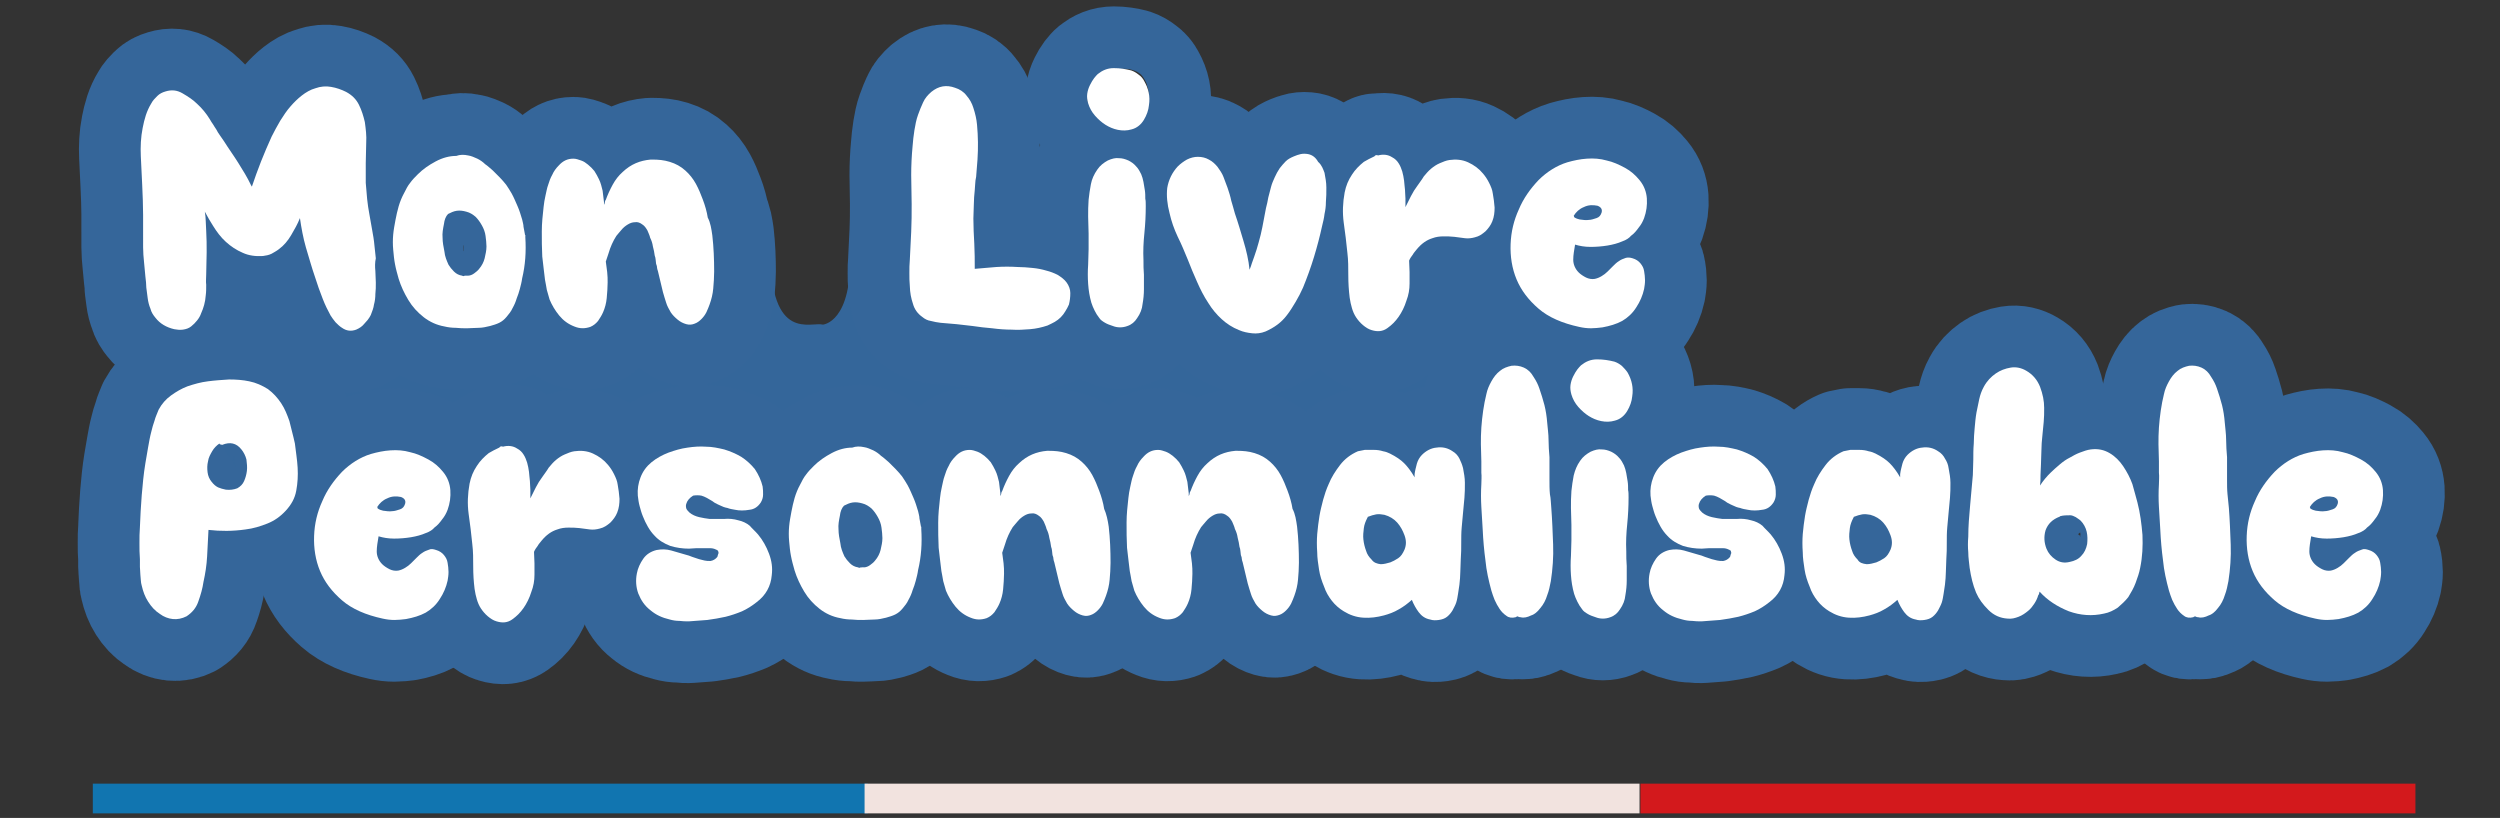 <?xml version="1.0" encoding="utf-8"?>
<!-- Generator: Adobe Illustrator 22.0.0, SVG Export Plug-In . SVG Version: 6.00 Build 0)  -->
<svg version="1.1" id="Calque_1" xmlns="http://www.w3.org/2000/svg" xmlns:xlink="http://www.w3.org/1999/xlink" x="0px" y="0px"
	 viewBox="0 0 546.8 178.9" style="enable-background:new 0 0 546.8 178.9;" xml:space="preserve">
<rect x="0" y="0" width="546.8" height="178.9" fill="#333333" stroke="none"/>
<style type="text/css">
	.st0{fill:#34669A;}
	.st1{fill:none;stroke:#35669A;stroke-width:27;stroke-linecap:round;stroke-linejoin:round;stroke-miterlimit:10;}
	.st2{fill:#FFFFFF;}
	.st3{fill:#1175B0;}
	.st4{fill:#F2E3DF;}
	.st5{fill:#D3191C;}
</style>
<g id="Calque_2_1_">
</g>
<g id="Calque_1_1_">
	<path class="st0" d="M327,122.3H34.7V62.1c0,0,133.4-16.8,133.8-7.1c0,20,8.9,15.3,11.5,16c0,0,6.5-0.5,5.9-16L327,59V122.3z"/>
	<g>
		<path class="st1" d="M82.1,59.3c0,0.8,0.1,1.7,0.1,2.5c0,0.9,0,1.7-0.1,2.5c0,0.8-0.1,1.6-0.3,2.3c-0.1,0.8-0.4,1.5-0.7,2.3
			c-0.2,0.4-0.4,0.7-0.7,1.1c-0.3,0.3-0.5,0.6-0.8,0.9c-0.4,0.5-1,0.9-1.7,1.2c-1.1,0.4-2.1,0.3-3.1-0.4c-0.5-0.3-1-0.8-1.4-1.2
			c-0.4-0.5-0.8-1-1.1-1.5c-0.6-1.1-1.2-2.3-1.7-3.6c-0.3-0.8-0.6-1.6-0.9-2.4s-0.5-1.6-0.8-2.4c-0.7-2-1.3-4.2-2-6.5
			c-0.6-2.1-1-4.3-1.3-6.4c-0.5,1.3-1.2,2.5-1.9,3.7s-1.6,2.3-2.7,3.1c-0.5,0.4-1.1,0.7-1.6,1c-0.6,0.3-1.2,0.4-1.9,0.5
			c-1.6,0.1-3.1-0.1-4.4-0.7c-1.4-0.6-2.6-1.4-3.7-2.4s-2-2.2-2.8-3.5c-0.6-0.9-1.2-2-1.8-3.1c0.1,0.7,0.2,1.4,0.2,2.1
			s0.1,1.4,0.1,2.1c0.1,1.6,0.1,3.1,0.1,4.7c0,1.6-0.1,3.2-0.1,4.8c0,0.8-0.1,1.6,0,2.3c0,0.8,0,1.6-0.1,2.3c-0.1,1.5-0.5,2.8-1,3.9
			c-0.2,0.6-0.5,1.1-0.9,1.6s-0.8,0.9-1.3,1.3S40.7,72,40,72.1s-1.3,0-1.9-0.1c-1.7-0.4-3.1-1.2-4.1-2.5c-0.5-0.6-0.9-1.2-1.1-2
			c-0.3-0.7-0.5-1.5-0.6-2.3s-0.2-1.5-0.3-2.3c0-0.8-0.1-1.5-0.2-2.4c-0.1-1.1-0.2-2.1-0.3-3.2c-0.1-1-0.2-2.1-0.2-3.2V47
			c0-2.1-0.1-4.3-0.2-6.6c-0.1-2-0.2-4.1-0.3-6.2c-0.1-2.1,0-4.2,0.4-6.2c0.2-1,0.4-1.9,0.7-2.8s0.7-1.8,1.2-2.6
			c0.3-0.6,0.8-1.1,1.3-1.6s1.1-0.8,1.8-1c1.3-0.4,2.5-0.3,3.7,0.4c1.2,0.7,2.3,1.4,3.2,2.3c1.1,1,2,2.1,2.8,3.4
			c0.2,0.4,0.5,0.8,0.7,1.1s0.4,0.7,0.7,1.1c0.2,0.4,0.5,0.9,0.8,1.3s0.6,0.9,0.9,1.3c1,1.6,2.1,3.1,3.1,4.7s2,3.2,2.8,4.9
			c0,0,0.1,0.1,0.1,0.2l0.1,0.1c0.6-1.8,1.3-3.7,2-5.5s1.5-3.6,2.3-5.4c0.6-1.2,1.2-2.3,1.9-3.5c0.7-1.1,1.4-2.2,2.3-3.2
			c0.7-0.8,1.5-1.6,2.4-2.3c0.9-0.7,1.9-1.3,3-1.6c1.1-0.4,2.3-0.5,3.4-0.3c1.2,0.2,2.3,0.6,3.3,1.1c1.3,0.7,2.2,1.6,2.8,2.8
			c0.6,1.2,1,2.5,1.3,3.8c0.2,1.5,0.4,3,0.3,4.5c0,1.5-0.1,3-0.1,4.5s0,2.9,0,4.3c0.1,1.2,0.2,2.3,0.3,3.5c0.1,1.1,0.3,2.3,0.5,3.4
			s0.4,2.2,0.6,3.4c0.2,1.1,0.4,2.2,0.5,3.4c0.1,1,0.2,1.9,0.3,2.8C82,57.4,82,58.3,82.1,59.3z"/>
		<path class="st1" d="M114.9,51.9c0.2,3.1,0,6.1-0.7,9c-0.1,0.8-0.3,1.5-0.5,2.3c-0.2,0.7-0.4,1.4-0.7,2.1
			c-0.2,0.7-0.5,1.4-0.9,2.1c-0.3,0.7-0.8,1.3-1.3,1.9s-1,1-1.6,1.3s-1.3,0.5-2,0.7c-0.8,0.2-1.7,0.4-2.5,0.4
			c-0.9,0-1.7,0.1-2.5,0.1s-1.7,0-2.5-0.1c-0.8,0-1.7-0.1-2.5-0.3c-1.7-0.3-3.2-1-4.5-2c-1.4-1.1-2.5-2.3-3.4-3.8s-1.6-3-2.1-4.6
			c-0.3-1.1-0.6-2.1-0.8-3.2c-0.2-1-0.3-2.1-0.4-3.2c-0.1-1.1-0.1-2.2,0-3.3s0.3-2.1,0.5-3.2c0.2-1,0.4-2,0.7-3s0.7-2,1.2-2.9
			c0.4-0.8,0.8-1.6,1.3-2.2c0.5-0.7,1.1-1.3,1.7-1.9c1.1-1.1,2.4-2,3.9-2.8s3-1.2,4.5-1.2c0.8-0.3,1.7-0.3,2.6-0.1
			c0.7,0.1,1.3,0.4,2,0.7c0.6,0.3,1.2,0.7,1.7,1.2c0.6,0.4,1.1,0.9,1.7,1.4c0.5,0.5,1,1,1.5,1.5s1,1.1,1.4,1.6
			c0.4,0.6,0.8,1.2,1.2,1.9c0.5,0.9,0.9,1.9,1.3,2.8c0.4,0.9,0.7,1.9,1,2.9c0.1,0.5,0.3,1.1,0.3,1.6c0.1,0.5,0.2,1.1,0.3,1.6
			c0,0.1,0,0.2,0.1,0.2C114.9,51.4,114.9,51.9,114.9,51.9z M102.3,60.3c0.5,0,1-0.2,1.4-0.5s0.8-0.6,1.1-1c0.6-0.7,1-1.5,1.2-2.3
			c0.2-0.9,0.4-1.7,0.4-2.6c0-0.7-0.1-1.5-0.2-2.3s-0.4-1.6-0.8-2.3s-0.8-1.3-1.4-1.9c-0.6-0.5-1.2-0.9-2-1.1
			c-0.7-0.2-1.4-0.3-2.1-0.2s-1.3,0.4-1.9,0.7c-0.5,0.5-0.8,1.3-0.9,2.2c-0.2,1-0.4,2-0.3,3c0,1,0.2,2,0.4,3c0.1,1.1,0.5,2,0.9,2.9
			c0.3,0.5,0.7,1,1.2,1.5s1.1,0.8,1.8,0.9c0,0,0.1,0.1,0.3,0.1c0,0,0.1-0.1,0.3-0.1c0.1,0,0.2,0,0.3,0
			C102.1,60.3,102.2,60.3,102.3,60.3z"/>
		<path class="st1" d="M155.8,51.5c0.3,2.6,0.4,5.3,0.4,7.9c0,1.3-0.1,2.5-0.2,3.7c-0.1,1.2-0.4,2.4-0.8,3.5
			c-0.2,0.5-0.4,1.1-0.7,1.7s-0.7,1.1-1.1,1.5c-0.4,0.4-0.9,0.8-1.5,1c-0.5,0.2-1.1,0.3-1.8,0.1c-0.7-0.2-1.3-0.5-1.9-1
			c-0.6-0.5-1.1-1-1.5-1.6c-0.4-0.7-0.8-1.4-1-2.1s-0.5-1.5-0.7-2.3l-1.1-4.6c-0.1-0.3-0.2-0.6-0.2-0.8c0-0.3-0.1-0.5-0.2-0.8
			c0-0.3-0.1-0.6-0.1-0.9s-0.1-0.6-0.2-0.9c-0.1-0.7-0.2-1.3-0.4-2c-0.1-0.7-0.3-1.3-0.6-1.9c-0.1-0.5-0.4-1.1-0.6-1.6
			c-0.3-0.5-0.6-1-1.1-1.3c-0.5-0.4-1.1-0.6-1.6-0.5c-0.6,0-1.1,0.2-1.6,0.5s-1,0.7-1.4,1.2s-0.8,0.9-1.1,1.3
			c-0.7,1.1-1.3,2.4-1.7,3.8c-0.1,0.3-0.2,0.6-0.3,0.9s-0.2,0.6-0.3,0.9c0.1,0.8,0.2,1.6,0.3,2.3c0.1,0.8,0.1,1.6,0.1,2.3
			c0,1.1-0.1,2.2-0.2,3.4c-0.1,1.1-0.4,2.2-0.8,3.1c-0.3,0.7-0.7,1.3-1.1,1.9c-0.5,0.6-1,1-1.7,1.3c-1.2,0.4-2.3,0.4-3.5-0.1
			c-1.3-0.5-2.4-1.3-3.3-2.4s-1.6-2.3-2.1-3.5c-0.2-0.7-0.4-1.4-0.6-2.1c-0.1-0.8-0.3-1.5-0.4-2.2c-0.1-0.8-0.2-1.7-0.3-2.5
			c-0.1-0.9-0.2-1.7-0.3-2.6c-0.1-1.8-0.1-3.7-0.1-5.5s0.2-3.6,0.4-5.4c0.1-0.8,0.2-1.6,0.4-2.4s0.3-1.6,0.6-2.4
			c0.2-0.7,0.5-1.5,0.9-2.2c0.3-0.7,0.8-1.4,1.4-2c0.9-1,1.9-1.5,3.2-1.5c0.6,0,1.1,0.2,1.7,0.4s1,0.5,1.5,0.9s1,0.9,1.4,1.4
			c0.4,0.6,0.7,1.2,1,1.8c0.4,0.8,0.6,1.7,0.8,2.5c0.1,0.8,0.2,1.7,0.3,2.5c0,0.1,0,0.2,0,0.3s0,0.2,0,0.3c0.1-0.2,0.2-0.4,0.2-0.6
			s0.1-0.4,0.2-0.5c0.4-1.1,0.9-2.2,1.5-3.3s1.3-2,2.2-2.8c1.8-1.7,3.8-2.5,6.1-2.7h0.4c1.3,0,2.5,0.1,3.8,0.5s2.4,1,3.4,1.9
			c0.9,0.8,1.7,1.8,2.3,2.9s1.1,2.3,1.5,3.4c0.5,1.3,0.9,2.7,1.1,4C155.4,48.7,155.6,50.1,155.8,51.5z"/>
		<path class="st1" d="M233.3,61.8c0.5,0.7,0.8,1.5,0.8,2.3c0,0.9-0.1,1.7-0.3,2.5c-0.2,0.5-0.5,1-0.8,1.5s-0.6,0.9-1,1.3
			s-0.8,0.7-1.3,1s-1,0.5-1.6,0.8c-1.2,0.4-2.5,0.7-3.8,0.8c-1.3,0.1-2.7,0.2-4,0.1c-1.4,0-2.8-0.1-4.3-0.3
			c-1.4-0.1-2.9-0.3-4.3-0.5c-1.2-0.1-2.3-0.3-3.5-0.4s-2.3-0.2-3.5-0.3c-0.7-0.1-1.4-0.2-2.1-0.4c-0.7-0.1-1.3-0.4-1.9-0.9
			c-1-0.7-1.7-1.7-2-2.8c-0.2-0.6-0.4-1.3-0.5-1.9c-0.1-0.7-0.2-1.3-0.2-2c-0.1-1-0.1-1.9-0.1-2.9c0-0.9,0-1.9,0.1-2.9
			c0.1-2,0.2-4.1,0.3-6.1s0.1-4,0.1-6.1s-0.1-4.2-0.1-6.3s0.1-4.2,0.3-6.3c0.1-1.2,0.2-2.3,0.4-3.5s0.4-2.3,0.8-3.4
			c0.3-0.9,0.7-1.8,1.1-2.7c0.4-0.9,1-1.6,1.8-2.3c1.6-1.3,3.3-1.6,5.2-0.9c1,0.3,1.9,0.9,2.5,1.7c0.7,0.8,1.2,1.7,1.5,2.7
			c0.4,1.2,0.7,2.5,0.8,3.7c0.1,1.3,0.2,2.5,0.2,3.8s0,2.5-0.1,3.8s-0.2,2.5-0.3,3.8c-0.1,0.5-0.2,1-0.2,1.5s-0.1,0.9-0.1,1.4
			c-0.1,1-0.2,2.1-0.2,3.1s-0.1,2.1-0.1,3.1c0,1.8,0.1,3.7,0.2,5.5s0.1,3.7,0.1,5.5c1.6-0.1,3.1-0.3,4.7-0.4s3.1-0.1,4.7,0
			c1.1,0,2.1,0.1,3.2,0.2s2.1,0.3,3.1,0.6c0.8,0.2,1.6,0.5,2.4,0.9C232.1,60.6,232.8,61.1,233.3,61.8z"/>
		<path class="st1" d="M250.6,45.1c0,2-0.1,3.9-0.3,5.9c-0.2,1.9-0.3,3.9-0.2,5.9c0,1.1,0,2.1,0.1,3.2c0,1,0,2.1,0,3.2
			c0,1-0.1,2.1-0.3,3.2c-0.1,1.1-0.5,2.1-1.2,3.1c-0.5,0.8-1.2,1.4-2.1,1.7c-0.5,0.2-1.1,0.3-1.6,0.3c-0.6,0-1.1-0.1-1.6-0.3
			c-0.6-0.2-1.2-0.4-1.7-0.7c-0.5-0.3-1-0.6-1.3-1.1c-0.4-0.5-0.7-1-1-1.6s-0.5-1.1-0.7-1.7c-0.4-1.4-0.6-2.7-0.7-4.1
			s-0.1-2.8,0-4.2c0-1.1,0.1-2.2,0.1-3.4c0-1.1,0-2.3,0-3.4c0-1.3-0.1-2.5-0.1-3.7s0-2.5,0.1-3.7c0.1-1.1,0.3-2.3,0.5-3.4
			s0.7-2.2,1.4-3.2c0.6-0.9,1.4-1.5,2.3-2c0.9-0.4,1.7-0.6,2.4-0.5c0.8,0,1.4,0.2,2.1,0.5c0.6,0.3,1.2,0.7,1.7,1.3
			c0.5,0.5,0.8,1.1,1.1,1.7c0.2,0.5,0.4,1.1,0.5,1.7s0.2,1.2,0.3,1.8s0.1,1.3,0.1,1.9C250.6,43.8,250.6,44.5,250.6,45.1z
			 M250.3,17.8c0.9,1.6,1.3,3.3,1,5.2c-0.1,1.1-0.5,2.2-1.1,3.2s-1.5,1.8-2.7,2.1c-1,0.3-2,0.3-3,0.1s-1.9-0.6-2.7-1.1
			s-1.6-1.2-2.3-2s-1.2-1.7-1.5-2.7c-0.2-0.7-0.3-1.4-0.2-2.1s0.3-1.3,0.6-1.9s0.6-1.1,0.9-1.5s0.6-0.7,0.8-0.9
			c1-0.8,2.1-1.3,3.5-1.3s2.6,0.2,3.8,0.5c0.6,0.2,1.1,0.5,1.6,0.9C249.6,16.7,250,17.2,250.3,17.8z"/>
		<path class="st1" d="M289.7,37.8c0.2,1.1,0.4,2.1,0.4,3.2s0,2.2-0.1,3.2c0,0.9-0.1,1.7-0.3,2.6c-0.1,0.9-0.3,1.7-0.5,2.5
			c-0.5,2.3-1.1,4.6-1.8,6.9c-0.7,2.3-1.5,4.5-2.4,6.7c-0.5,1.1-1,2.1-1.6,3.1s-1.2,2-1.9,2.9c-0.6,0.8-1.3,1.5-2.1,2.1
			c-0.8,0.6-1.7,1.1-2.6,1.5c-1,0.4-2,0.5-2.9,0.4c-1-0.1-2-0.3-2.9-0.7c-1.5-0.6-2.7-1.4-3.8-2.4c-1.1-1-2.1-2.2-2.9-3.5
			c-1-1.5-1.8-3.1-2.5-4.7s-1.4-3.2-2-4.8c-0.7-1.7-1.4-3.4-2.2-5c-0.8-1.7-1.4-3.4-1.8-5.2c-0.5-1.9-0.7-3.8-0.5-5.5
			c0.3-1.8,1.1-3.4,2.3-4.7c0.6-0.6,1.3-1.1,2-1.5c0.8-0.4,1.6-0.6,2.4-0.6c0.9,0,1.7,0.2,2.4,0.6c0.8,0.4,1.4,1,1.9,1.6
			c0.5,0.7,1,1.4,1.3,2.2s0.6,1.6,0.9,2.4c0.3,0.9,0.6,1.8,0.8,2.8c0.3,0.9,0.5,1.8,0.8,2.8c0.7,2,1.3,4.1,1.9,6.1s1.1,4.1,1.3,6.2
			c0.2-0.5,0.4-1,0.5-1.4c0.2-0.5,0.3-0.9,0.5-1.4c0.4-1.1,0.7-2.1,1-3.2s0.6-2.2,0.8-3.3c0.1-0.7,0.3-1.4,0.4-2.1s0.3-1.4,0.4-2.1
			c0.2-0.8,0.4-1.6,0.5-2.3c0.2-0.8,0.4-1.5,0.6-2.3s0.5-1.4,0.8-2.1s0.7-1.4,1.1-2c0.4-0.5,0.8-1,1.3-1.5s1.1-0.8,1.8-1.1
			c0.5-0.2,1-0.4,1.5-0.5s1-0.1,1.6,0c1,0.2,1.7,0.8,2.2,1.7C289.1,36.1,289.4,37,289.7,37.8z"/>
		<path class="st1" d="M326.5,42.3c0.2,1,0.3,2,0.4,3.1c0,1-0.1,2-0.5,3c-0.3,0.8-0.9,1.6-1.5,2.2c-0.7,0.6-1.4,1.1-2.3,1.3
			c-0.7,0.2-1.5,0.3-2.2,0.2s-1.5-0.2-2.3-0.3s-1.6-0.1-2.4-0.1s-1.6,0.1-2.4,0.4c-1.3,0.4-2.4,1.2-3.4,2.4
			c-0.3,0.4-0.7,0.8-0.9,1.2c-0.3,0.4-0.6,0.8-0.8,1.3c0,0.8,0.1,1.7,0.1,2.5s0,1.7,0,2.5c0,1.3-0.2,2.5-0.7,3.8
			c-0.4,1.3-1,2.5-1.7,3.5s-1.5,1.8-2.5,2.5s-2.1,0.8-3.4,0.4c-0.7-0.2-1.3-0.6-1.9-1.1s-1.1-1.1-1.5-1.7s-0.7-1.3-0.9-2
			c-0.2-0.7-0.4-1.5-0.5-2.3c-0.2-1.6-0.3-3.2-0.3-4.9s0-3.3-0.2-4.9c-0.2-2.2-0.5-4.4-0.8-6.6s-0.2-4.4,0.2-6.6
			c0.3-1.5,0.8-2.7,1.6-3.9c0.7-1.1,1.6-2,2.6-2.8c0.7-0.4,1.4-0.8,2.3-1.2l0.1-0.1l0.1-0.1c0.2-0.1,0.4-0.1,0.6,0
			c1.1-0.3,2.2-0.2,3.1,0.4c0.6,0.3,1.1,0.8,1.4,1.3c0.4,0.6,0.6,1.2,0.8,1.8c0.2,0.7,0.3,1.3,0.4,2s0.1,1.4,0.2,2
			c0,0.7,0.1,1.3,0.1,1.9s0,1.3,0,1.9c0.4-0.8,0.8-1.6,1.2-2.4c0.4-0.8,0.9-1.6,1.5-2.4c0.4-0.6,0.9-1.2,1.3-1.9
			c0.5-0.6,1-1.2,1.6-1.7s1.2-0.9,1.9-1.2c0.7-0.3,1.4-0.6,2.1-0.7c1.4-0.2,2.8-0.1,4.1,0.5c1.3,0.6,2.4,1.4,3.3,2.5
			c0.5,0.6,0.9,1.2,1.3,2S326.4,41.5,326.5,42.3z"/>
		<path class="st1" d="M357.1,56.5c0.7,0.2,1.3,0.6,1.7,1.1c0.4,0.5,0.7,1,0.8,1.7c0.1,0.6,0.2,1.3,0.2,2s-0.1,1.3-0.2,1.9
			c-0.3,1.4-0.9,2.8-1.7,4c-0.8,1.3-1.9,2.3-3.1,3c-1.3,0.7-2.7,1.1-4.3,1.4c-0.8,0.1-1.7,0.2-2.5,0.2c-0.9,0-1.7-0.1-2.6-0.3
			c-3.7-0.8-6.7-2.1-8.9-4c-2.2-1.9-3.8-4-4.8-6.4s-1.4-5-1.3-7.7s0.7-5.2,1.8-7.6c1-2.4,2.5-4.5,4.3-6.4c1.8-1.8,4-3.2,6.3-3.9
			c1.4-0.4,2.8-0.7,4.3-0.8s2.9,0,4.3,0.4c1.4,0.3,2.7,0.9,4,1.6s2.3,1.6,3.2,2.7c1,1.2,1.5,2.6,1.6,4c0.1,1.5-0.1,2.9-0.6,4.3
			c-0.3,0.8-0.7,1.5-1.2,2.1c-0.5,0.7-1,1.3-1.7,1.8c-0.3,0.4-1,0.9-1.9,1.2c-0.9,0.4-2,0.7-3.2,0.9s-2.5,0.3-3.7,0.3
			c-1.3,0-2.4-0.2-3.4-0.5c-0.2,1.2-0.4,2.3-0.4,3.3s0.4,2,1.2,2.8c0.4,0.4,1,0.8,1.6,1.1s1.3,0.4,1.9,0.3c0.5-0.1,1-0.3,1.5-0.6
			s0.9-0.6,1.3-1s0.8-0.8,1.2-1.2c0.4-0.4,0.8-0.8,1.3-1.1c0.4-0.3,0.9-0.5,1.5-0.7C356,56.3,356.5,56.3,357.1,56.5z M345.5,48
			c0.7,0.1,1.4,0.2,2,0.1c0.5,0,1.1-0.2,1.7-0.4s0.9-0.6,1.1-1.2c0.2-0.7-0.1-1.2-0.9-1.5c-1-0.2-2-0.2-3,0.3
			c-1,0.4-1.7,1.1-2.2,1.9c0,0,0.1,0.1,0.1,0.3C344.7,47.8,345.1,47.9,345.5,48z"/>
		<path class="st1" d="M65.1,102.3c0.1,1.7,0,3.4-0.3,5c-0.3,1.7-1.1,3.1-2.3,4.4s-2.5,2.2-4,2.8s-3.1,1.1-4.8,1.3
			c-2.8,0.4-5.5,0.4-8.1,0.1c-0.1,1.9-0.2,3.9-0.3,5.8s-0.4,3.8-0.8,5.6c-0.2,1.4-0.6,2.8-1.1,4.2c-0.5,1.5-1.4,2.5-2.6,3.3
			c-1,0.5-2,0.7-3,0.6c-1-0.1-2-0.5-2.8-1.1c-1.1-0.7-1.9-1.6-2.6-2.7c-0.7-1.1-1.1-2.2-1.4-3.5c-0.1-0.4-0.2-0.8-0.2-1.2
			s-0.1-0.8-0.1-1.2c0-0.6-0.1-1.2-0.1-1.7c0-0.6,0-1.1,0-1.7c-0.1-1.2-0.1-2.3-0.1-3.5s0-2.3,0.1-3.5c0.1-2.3,0.2-4.6,0.4-7
			c0.2-2.3,0.4-4.6,0.8-7c0.2-1.2,0.4-2.3,0.6-3.5c0.2-1.1,0.4-2.3,0.7-3.4c0.2-0.8,0.4-1.6,0.7-2.4c0.2-0.8,0.6-1.6,0.9-2.4
			c0.7-1.3,1.6-2.3,2.7-3.1s2.3-1.5,3.6-2c1.5-0.5,2.9-0.9,4.5-1.1c1.5-0.2,3.1-0.3,4.6-0.4c1.5,0,3,0.1,4.4,0.4
			c1.5,0.3,2.8,0.9,4.1,1.7c1.2,0.9,2.1,1.9,2.9,3.1c0.8,1.2,1.3,2.5,1.8,3.9c0.1,0.4,0.2,0.8,0.3,1.2s0.2,0.8,0.3,1.2
			s0.2,0.8,0.3,1.2s0.2,0.8,0.3,1.3C64.7,98.8,65,100.5,65.1,102.3z M48,97c-0.6,0.4-1.2,1-1.6,1.7s-0.8,1.4-0.9,2.2
			c-0.2,0.8-0.2,1.6-0.1,2.4c0.1,0.8,0.4,1.5,0.9,2.1c0.4,0.5,0.8,0.9,1.4,1.2c0.5,0.2,1.1,0.4,1.7,0.5c0.9,0.1,1.7,0,2.5-0.3
			c0.7-0.4,1.2-0.9,1.5-1.6s0.5-1.4,0.6-2.2s0-1.7-0.1-2.5c-0.2-0.8-0.6-1.6-1.1-2.2c-1.1-1.4-2.5-1.7-4.2-1
			C48.2,97.2,48,97.2,48,97z"/>
		<path class="st1" d="M95.4,120.3c0.7,0.2,1.3,0.6,1.7,1.1s0.7,1,0.8,1.7c0.1,0.6,0.2,1.3,0.2,2s-0.1,1.3-0.2,1.9
			c-0.3,1.4-0.9,2.8-1.7,4c-0.8,1.3-1.9,2.3-3.1,3c-1.3,0.7-2.7,1.1-4.3,1.4c-0.8,0.1-1.7,0.2-2.5,0.2c-0.9,0-1.7-0.1-2.6-0.3
			c-3.7-0.8-6.7-2.1-8.9-4s-3.8-4-4.8-6.4s-1.4-5-1.3-7.7s0.7-5.2,1.8-7.6c1-2.4,2.5-4.5,4.3-6.4c1.8-1.8,4-3.2,6.3-3.9
			c1.4-0.4,2.8-0.7,4.3-0.8s2.9,0,4.3,0.4c1.4,0.3,2.7,0.9,4,1.6s2.3,1.6,3.2,2.7c1,1.2,1.5,2.6,1.6,4c0.1,1.5-0.1,2.9-0.6,4.3
			c-0.3,0.8-0.7,1.5-1.2,2.1c-0.5,0.7-1,1.3-1.7,1.8c-0.3,0.4-1,0.9-1.9,1.2c-0.9,0.4-2,0.7-3.2,0.9s-2.5,0.3-3.7,0.3
			c-1.3,0-2.4-0.2-3.4-0.5c-0.2,1.2-0.4,2.3-0.4,3.3s0.4,2,1.2,2.8c0.4,0.4,1,0.8,1.6,1.1s1.3,0.4,1.9,0.3c0.5-0.1,1-0.3,1.5-0.6
			s0.9-0.6,1.3-1s0.8-0.8,1.2-1.2s0.8-0.8,1.3-1.1c0.4-0.3,0.9-0.5,1.5-0.7C94.3,120,94.8,120.1,95.4,120.3z M83.8,111.7
			c0.7,0.1,1.4,0.2,2,0.1c0.5,0,1.1-0.2,1.7-0.4c0.6-0.2,0.9-0.6,1.1-1.2c0.2-0.7-0.1-1.2-0.9-1.5c-1-0.2-2-0.2-3,0.3
			c-1,0.4-1.7,1.1-2.2,1.9c0,0,0.1,0.1,0.1,0.3C83,111.5,83.4,111.6,83.8,111.7z"/>
		<path class="st1" d="M135.1,106c0.2,1,0.3,2,0.4,3.1c0,1-0.1,2-0.5,3c-0.3,0.8-0.9,1.6-1.5,2.2c-0.7,0.6-1.4,1.1-2.3,1.3
			c-0.7,0.2-1.5,0.3-2.2,0.2s-1.5-0.2-2.3-0.3s-1.6-0.1-2.4-0.1s-1.6,0.1-2.4,0.4c-1.3,0.4-2.4,1.2-3.4,2.4
			c-0.3,0.4-0.7,0.8-0.9,1.2c-0.3,0.4-0.6,0.8-0.8,1.3c0,0.8,0.1,1.7,0.1,2.5s0,1.7,0,2.5c0,1.3-0.2,2.5-0.7,3.8
			c-0.4,1.3-1,2.5-1.7,3.5s-1.5,1.8-2.5,2.5s-2.1,0.8-3.4,0.4c-0.7-0.2-1.3-0.6-1.9-1.1s-1.1-1.1-1.5-1.7c-0.4-0.6-0.7-1.3-0.9-2
			s-0.4-1.5-0.5-2.3c-0.2-1.6-0.3-3.2-0.3-4.9s0-3.3-0.2-4.9c-0.2-2.2-0.5-4.4-0.8-6.6s-0.2-4.4,0.2-6.6c0.3-1.5,0.8-2.7,1.6-3.9
			c0.7-1.1,1.6-2,2.6-2.8c0.7-0.4,1.4-0.8,2.3-1.2l0.1-0.1l0.1-0.1c0.2-0.1,0.4-0.1,0.6,0c1.1-0.3,2.2-0.2,3.1,0.4
			c0.6,0.3,1.1,0.8,1.4,1.3c0.4,0.6,0.6,1.2,0.8,1.8c0.2,0.7,0.3,1.3,0.4,2s0.1,1.4,0.2,2c0,0.7,0.1,1.3,0.1,1.9s0,1.3,0,1.9
			c0.4-0.8,0.8-1.6,1.2-2.4c0.4-0.8,0.9-1.6,1.5-2.4c0.4-0.6,0.9-1.2,1.3-1.9c0.5-0.6,1-1.2,1.6-1.7s1.2-0.9,1.9-1.2
			s1.4-0.6,2.1-0.7c1.4-0.2,2.8-0.1,4.1,0.5s2.4,1.4,3.3,2.5c0.5,0.6,0.9,1.2,1.3,2S135,105.2,135.1,106z"/>
		<path class="st1" d="M165.8,116.9c1,1.2,1.8,2.6,2.4,4.2c0.6,1.6,0.8,3.1,0.6,4.7c-0.2,2.4-1.3,4.4-3.3,5.9c-1,0.8-2.1,1.5-3.2,2
			c-1.2,0.5-2.4,0.9-3.6,1.2c-1.3,0.3-2.6,0.5-4,0.7c-1.3,0.1-2.7,0.2-4,0.3c-0.7,0-1.4,0-2.1-0.1c-0.7,0-1.4-0.1-2.1-0.3
			c-1.7-0.4-3-1-4.2-2c-1.3-1-2.1-2.2-2.7-3.7c-0.5-1.4-0.6-2.9-0.3-4.4c0.2-1.1,0.7-2.2,1.4-3.2s1.7-1.6,2.9-1.9
			c1.1-0.2,2.1-0.2,3.2,0.1c1.1,0.3,2.1,0.6,3.1,0.9c0.5,0.1,1,0.3,1.5,0.5s1,0.3,1.5,0.5c0.4,0.1,0.8,0.2,1.2,0.3s0.8,0.1,1.3,0.1
			c0.6-0.1,1.1-0.4,1.5-0.9l0.2-0.7c0.1-0.1,0.1-0.2,0-0.4c0-0.1,0-0.2-0.1-0.3c-0.1,0-0.2-0.1-0.2-0.1s-0.1-0.1-0.2-0.1
			c-0.4-0.2-0.8-0.3-1.3-0.3s-1,0-1.4,0c-0.5,0-1.1,0-1.6,0s-1.1,0.1-1.6,0.1c-1.4,0-2.8-0.2-4.1-0.6c-1.3-0.5-2.5-1.2-3.4-2.2
			c-0.6-0.6-1.1-1.3-1.5-2s-0.8-1.5-1.1-2.3c-0.3-0.7-0.5-1.5-0.7-2.2s-0.3-1.5-0.4-2.3c-0.1-1.4,0.1-2.7,0.6-4s1.3-2.4,2.4-3.3
			c1.1-0.9,2.4-1.6,3.7-2.1c1.4-0.5,2.7-0.9,4.2-1.1c1.3-0.2,2.7-0.3,4-0.2c1.4,0,2.7,0.3,4,0.6c1.3,0.4,2.5,0.9,3.7,1.6
			c1.1,0.7,2.1,1.6,3,2.7c0.8,1.2,1.4,2.5,1.7,3.8c0.1,0.6,0.1,1.2,0.1,1.8s-0.2,1.2-0.5,1.7c-0.6,0.9-1.4,1.5-2.5,1.6
			c-1.1,0.2-2.2,0.2-3.1,0c-0.6-0.1-1.2-0.2-1.7-0.4c-0.6-0.1-1.1-0.3-1.7-0.6c-0.3-0.1-0.6-0.3-0.8-0.4c-0.3-0.1-0.5-0.3-0.8-0.5
			c-0.4-0.2-0.8-0.5-1.2-0.7s-0.8-0.4-1.2-0.5c-0.6-0.1-1.2-0.1-1.8,0c-0.8,0.5-1.3,1.1-1.5,1.8c-0.1,0.3-0.1,0.6,0,1
			c0.1,0.3,0.4,0.6,0.7,0.9c0.6,0.5,1.3,0.8,2.1,1s1.6,0.3,2.3,0.4c1.1,0,2.1,0,3.2,0c1-0.1,2.1,0,3.1,0.3c0.9,0.2,1.8,0.6,2.5,1.2
			C164.5,115.6,165.2,116.2,165.8,116.9z"/>
		<path class="st1" d="M201.5,115.7c0.2,3.1,0,6.1-0.7,9c-0.1,0.8-0.3,1.5-0.5,2.3c-0.2,0.7-0.4,1.4-0.7,2.1
			c-0.2,0.7-0.5,1.4-0.9,2.1c-0.3,0.7-0.8,1.3-1.3,1.9c-0.5,0.6-1,1-1.6,1.3s-1.3,0.5-2,0.7c-0.8,0.2-1.7,0.4-2.5,0.4
			c-0.9,0-1.7,0.1-2.5,0.1s-1.7,0-2.5-0.1c-0.8,0-1.7-0.1-2.5-0.3c-1.7-0.3-3.2-1-4.5-2c-1.4-1.1-2.5-2.3-3.4-3.8s-1.6-3-2.1-4.6
			c-0.3-1.1-0.6-2.1-0.8-3.2c-0.2-1-0.3-2.1-0.4-3.2c-0.1-1.1-0.1-2.2,0-3.3s0.3-2.1,0.5-3.2c0.2-1,0.4-2,0.7-3s0.7-2,1.2-2.9
			c0.4-0.8,0.8-1.6,1.3-2.2c0.5-0.7,1.1-1.3,1.7-1.9c1.1-1.1,2.4-2,3.9-2.8s3-1.2,4.5-1.2c0.8-0.3,1.7-0.3,2.6-0.1
			c0.7,0.1,1.3,0.4,2,0.7c0.6,0.3,1.2,0.7,1.7,1.2c0.6,0.4,1.1,0.9,1.7,1.4c0.5,0.5,1,1,1.5,1.5s1,1.1,1.4,1.6
			c0.4,0.6,0.8,1.2,1.2,1.9c0.5,0.9,0.9,1.9,1.3,2.8c0.4,0.9,0.7,1.9,1,2.9c0.1,0.5,0.3,1.1,0.3,1.6c0.1,0.5,0.2,1.1,0.3,1.6
			c0,0.1,0,0.2,0.1,0.2V115.7z M188.9,124.1c0.5,0,1-0.2,1.4-0.5s0.8-0.6,1.1-1c0.6-0.7,1-1.5,1.2-2.3c0.2-0.9,0.4-1.7,0.4-2.6
			c0-0.7-0.1-1.5-0.2-2.3s-0.4-1.6-0.8-2.3s-0.8-1.3-1.4-1.9c-0.6-0.5-1.2-0.9-2-1.1c-0.7-0.2-1.4-0.3-2.1-0.2s-1.3,0.4-1.9,0.7
			c-0.5,0.5-0.8,1.3-0.9,2.2c-0.2,1-0.4,2-0.3,3c0,1,0.2,2,0.4,3c0.1,1.1,0.5,2,0.9,2.9c0.3,0.5,0.7,1,1.2,1.5s1.1,0.8,1.8,0.9
			c0,0,0.1,0.1,0.3,0.1c0,0,0.1-0.1,0.3-0.1c0.1,0,0.2,0,0.3,0C188.8,124,188.8,124.1,188.9,124.1z"/>
		<path class="st1" d="M242.5,115.2c0.3,2.6,0.4,5.3,0.4,7.9c0,1.3-0.1,2.5-0.2,3.7s-0.4,2.4-0.8,3.5c-0.2,0.5-0.4,1.1-0.7,1.7
			c-0.3,0.6-0.7,1.1-1.1,1.5s-0.9,0.8-1.5,1c-0.5,0.2-1.1,0.3-1.8,0.1s-1.3-0.5-1.9-1s-1.1-1-1.5-1.6c-0.4-0.7-0.8-1.4-1-2.1
			s-0.5-1.5-0.7-2.3l-1.1-4.6c-0.1-0.3-0.2-0.6-0.2-0.8c0-0.3-0.1-0.5-0.2-0.8c0-0.3-0.1-0.6-0.1-0.9s-0.1-0.6-0.2-0.9
			c-0.1-0.7-0.2-1.3-0.4-2c-0.1-0.7-0.3-1.3-0.6-1.9c-0.1-0.5-0.4-1.1-0.6-1.6c-0.3-0.5-0.6-1-1.1-1.3c-0.5-0.4-1.1-0.6-1.6-0.5
			c-0.6,0-1.1,0.2-1.6,0.5s-1,0.7-1.4,1.2s-0.8,0.9-1.1,1.3c-0.7,1.1-1.3,2.4-1.7,3.8c-0.1,0.3-0.2,0.6-0.3,0.9s-0.2,0.6-0.3,0.9
			c0.1,0.8,0.2,1.6,0.3,2.3c0.1,0.8,0.1,1.6,0.1,2.3c0,1.1-0.1,2.2-0.2,3.4c-0.1,1.1-0.4,2.2-0.8,3.1c-0.3,0.7-0.7,1.3-1.1,1.9
			c-0.5,0.6-1,1-1.7,1.3c-1.2,0.4-2.3,0.4-3.5-0.1c-1.3-0.5-2.4-1.3-3.3-2.4s-1.6-2.3-2.1-3.5c-0.2-0.7-0.4-1.4-0.6-2.1
			c-0.1-0.8-0.3-1.5-0.4-2.2c-0.1-0.8-0.2-1.7-0.3-2.5c-0.1-0.9-0.2-1.7-0.3-2.6c-0.1-1.8-0.1-3.7-0.1-5.5s0.2-3.6,0.4-5.4
			c0.1-0.8,0.2-1.6,0.4-2.4s0.3-1.6,0.6-2.4c0.2-0.7,0.5-1.5,0.9-2.2c0.3-0.7,0.8-1.4,1.4-2c0.9-1,1.9-1.5,3.2-1.5
			c0.6,0,1.1,0.2,1.7,0.4c0.5,0.2,1,0.5,1.5,0.9s1,0.9,1.4,1.4c0.4,0.6,0.7,1.2,1,1.8c0.4,0.8,0.6,1.7,0.8,2.5
			c0.1,0.8,0.2,1.7,0.3,2.5c0,0.1,0,0.2,0,0.3s0,0.2,0,0.3c0.1-0.2,0.2-0.4,0.2-0.6s0.1-0.4,0.2-0.5c0.4-1.1,0.9-2.2,1.5-3.3
			s1.3-2,2.2-2.8c1.8-1.7,3.8-2.5,6.1-2.7h0.4c1.3,0,2.5,0.1,3.8,0.5s2.4,1,3.4,1.9c0.9,0.8,1.7,1.8,2.3,2.9s1.1,2.3,1.5,3.4
			c0.5,1.3,0.9,2.7,1.1,4C242,112.4,242.3,113.8,242.5,115.2z"/>
		<path class="st1" d="M283.7,115.2c0.3,2.6,0.4,5.3,0.4,7.9c0,1.3-0.1,2.5-0.2,3.7s-0.4,2.4-0.8,3.5c-0.2,0.5-0.4,1.1-0.7,1.7
			c-0.3,0.6-0.7,1.1-1.1,1.5s-0.9,0.8-1.5,1s-1.1,0.3-1.8,0.1c-0.7-0.2-1.3-0.5-1.9-1s-1.1-1-1.5-1.6c-0.4-0.7-0.8-1.4-1-2.1
			c-0.2-0.7-0.5-1.5-0.7-2.3l-1.1-4.6c-0.1-0.3-0.2-0.6-0.2-0.8c0-0.3-0.1-0.5-0.2-0.8c0-0.3-0.1-0.6-0.1-0.9s-0.1-0.6-0.2-0.9
			c-0.1-0.7-0.2-1.3-0.4-2c-0.1-0.7-0.3-1.3-0.6-1.9c-0.1-0.5-0.4-1.1-0.6-1.6c-0.3-0.5-0.6-1-1.1-1.3c-0.5-0.4-1.1-0.6-1.6-0.5
			c-0.6,0-1.1,0.2-1.6,0.5s-1,0.7-1.4,1.2s-0.8,0.9-1.1,1.3c-0.7,1.1-1.3,2.4-1.7,3.8c-0.1,0.3-0.2,0.6-0.3,0.9
			c-0.1,0.3-0.2,0.6-0.3,0.9c0.1,0.8,0.2,1.6,0.3,2.3c0.1,0.8,0.1,1.6,0.1,2.3c0,1.1-0.1,2.2-0.2,3.4c-0.1,1.1-0.4,2.2-0.8,3.1
			c-0.3,0.7-0.7,1.3-1.1,1.9c-0.5,0.6-1,1-1.7,1.3c-1.2,0.4-2.3,0.4-3.5-0.1c-1.3-0.5-2.4-1.3-3.3-2.4s-1.6-2.3-2.1-3.5
			c-0.2-0.7-0.4-1.4-0.6-2.1c-0.1-0.8-0.3-1.5-0.4-2.2c-0.1-0.8-0.2-1.7-0.3-2.5c-0.1-0.9-0.2-1.7-0.3-2.6c-0.1-1.8-0.1-3.7-0.1-5.5
			s0.2-3.6,0.4-5.4c0.1-0.8,0.2-1.6,0.4-2.4s0.3-1.6,0.6-2.4c0.2-0.7,0.5-1.5,0.9-2.2c0.3-0.7,0.8-1.4,1.4-2c0.9-1,1.9-1.5,3.2-1.5
			c0.6,0,1.1,0.2,1.7,0.4c0.5,0.2,1,0.5,1.5,0.9c0.5,0.4,1,0.9,1.4,1.4c0.4,0.6,0.7,1.2,1,1.8c0.4,0.8,0.6,1.7,0.8,2.5
			c0.1,0.8,0.2,1.7,0.3,2.5c0,0.1,0,0.2,0,0.3s0,0.2,0,0.3c0.1-0.2,0.2-0.4,0.2-0.6s0.1-0.4,0.2-0.5c0.4-1.1,0.9-2.2,1.5-3.3
			s1.3-2,2.2-2.8c1.8-1.7,3.8-2.5,6.1-2.7h0.4c1.3,0,2.5,0.1,3.8,0.5s2.4,1,3.4,1.9c0.9,0.8,1.7,1.8,2.3,2.9
			c0.6,1.1,1.1,2.3,1.5,3.4c0.5,1.3,0.9,2.7,1.1,4C283.3,112.4,283.5,113.8,283.7,115.2z"/>
		<path class="st1" d="M320,102.4c0.2,1.1,0.4,2.1,0.4,3.2s0,2.2-0.1,3.3s-0.2,2.1-0.3,3.2c-0.1,1.1-0.2,2.2-0.3,3.3
			c-0.1,1.1-0.1,2.3-0.1,3.4s0,2.3-0.1,3.5c0,1-0.1,1.9-0.1,2.8s-0.1,1.8-0.2,2.8c-0.1,0.7-0.2,1.3-0.3,2c-0.1,0.6-0.2,1.3-0.4,1.9
			c-0.2,0.6-0.5,1.1-0.8,1.7c-0.3,0.5-0.7,1-1.2,1.4s-1.1,0.6-1.8,0.7c-0.7,0.1-1.3,0.1-1.9-0.1c-1.1-0.2-1.9-0.8-2.5-1.6
			s-1.1-1.7-1.5-2.7c-0.9,0.8-1.8,1.5-2.9,2.1c-1,0.6-2.1,1-3.2,1.3c-1.5,0.4-3,0.6-4.5,0.5c-1.6-0.1-3-0.6-4.3-1.4
			c-1-0.6-1.9-1.4-2.6-2.3c-0.7-0.9-1.3-1.9-1.7-3.1c-0.5-1.2-0.9-2.4-1.1-3.7s-0.4-2.6-0.4-3.8c-0.1-1.4-0.1-2.7,0-4s0.3-2.7,0.5-4
			c0.2-1.2,0.5-2.3,0.8-3.5c0.3-1.1,0.7-2.3,1.2-3.4c0.6-1.5,1.5-2.9,2.5-4.2s2.3-2.3,3.9-3c0.4-0.1,0.9-0.2,1.5-0.3
			c0.6,0,1.3,0,2,0s1.4,0.1,2,0.3c0.6,0.1,1.1,0.3,1.5,0.5c1.4,0.7,2.4,1.4,3.1,2.1s1.5,1.7,2.3,3.1v-0.7c0.1-0.8,0.3-1.5,0.5-2.3
			c0.2-0.7,0.6-1.4,1.1-1.9c0.9-0.9,2-1.5,3.2-1.6c1.3-0.2,2.5,0.1,3.5,0.8c0.7,0.4,1.2,1,1.5,1.6
			C319.5,100.9,319.8,101.6,320,102.4z M302,123.4c0.7,0,1.4-0.2,2.1-0.4c0.5-0.2,1.1-0.5,1.7-0.9s1-1,1.4-1.9c0.4-1,0.4-2,0-3.1
			s-0.9-2-1.6-2.8s-1.7-1.4-2.8-1.7c-0.6-0.1-1.2-0.2-1.8-0.1c-0.6,0.1-1.2,0.3-1.7,0.5h-0.1l-0.2,0.4c-0.3,0.6-0.6,1.3-0.7,2.1
			s-0.2,1.7-0.1,2.5c0.1,0.9,0.3,1.7,0.6,2.5c0.2,0.7,0.6,1.3,1.2,1.9C300.5,123.1,301.2,123.3,302,123.4z"/>
		<path class="st1" d="M339.3,111.1c0.2,2.6,0.3,5.3,0.4,8s-0.1,5.4-0.5,8c-0.2,1-0.4,2.1-0.8,3.1c-0.3,1-0.8,2-1.5,2.8
			c-0.6,0.8-1.3,1.4-2,1.6c-0.8,0.4-1.6,0.6-2.3,0.4c-0.3,0-0.5-0.1-0.7-0.2c-0.1,0-0.2,0.1-0.2,0.1s-0.1,0-0.2,0.1
			c-0.8,0.2-1.5,0.1-2-0.3c-0.6-0.4-1.1-0.9-1.5-1.5s-0.8-1.3-1.1-2c-0.3-0.7-0.5-1.4-0.7-2c-0.6-2.2-1.1-4.4-1.3-6.6
			c-0.3-2.2-0.5-4.5-0.6-6.7c-0.1-1.7-0.2-3.4-0.3-5c-0.1-1.7-0.1-3.3,0-5c0-0.8,0.1-1.7,0-2.5c0-0.8,0-1.7,0-2.5
			c0-1.3-0.1-2.5-0.1-3.7s0-2.4,0.1-3.7c0.1-1.2,0.2-2.4,0.4-3.7s0.4-2.4,0.7-3.6c0.2-1,0.6-1.9,1.1-2.8s1.1-1.7,1.9-2.3
			c0.7-0.6,1.6-0.9,2.5-1.1c0.9-0.1,1.8,0,2.7,0.4c0.9,0.4,1.6,1.1,2.1,2c0.6,0.9,1,1.7,1.3,2.6c0.4,1.2,0.8,2.4,1.1,3.6
			c0.3,1.2,0.5,2.5,0.6,3.8s0.3,2.5,0.3,3.8s0.1,2.5,0.2,3.8c0,0.8,0,1.7,0,2.5c0,0.9,0,1.7,0,2.5c0,1,0,2.1,0.1,3.1
			C339.2,109,339.2,110.1,339.3,111.1z"/>
		<path class="st1" d="M356.2,108.8c0,2-0.1,3.9-0.3,5.9c-0.2,1.9-0.3,3.9-0.2,5.9c0,1.1,0,2.1,0.1,3.2c0,1,0,2.1,0,3.2
			c0,1-0.1,2.1-0.3,3.2c-0.1,1.1-0.5,2.1-1.2,3.1c-0.5,0.8-1.2,1.4-2.1,1.7c-0.5,0.2-1.1,0.3-1.6,0.3c-0.6,0-1.1-0.1-1.6-0.3
			c-0.6-0.2-1.2-0.4-1.7-0.7s-1-0.6-1.3-1.1c-0.4-0.5-0.7-1-1-1.6s-0.5-1.1-0.7-1.7c-0.4-1.4-0.6-2.7-0.7-4.1s-0.1-2.8,0-4.2
			c0-1.1,0.1-2.2,0.1-3.4c0-1.1,0-2.3,0-3.4c0-1.3-0.1-2.5-0.1-3.7s0-2.5,0.1-3.7c0.1-1.1,0.3-2.3,0.5-3.4c0.3-1.2,0.7-2.2,1.4-3.2
			c0.6-0.9,1.4-1.5,2.3-2c0.9-0.4,1.7-0.6,2.4-0.5c0.8,0,1.4,0.2,2.1,0.5c0.6,0.3,1.2,0.7,1.7,1.3c0.5,0.5,0.8,1.1,1.1,1.7
			c0.2,0.5,0.4,1.1,0.5,1.7s0.2,1.2,0.3,1.8c0.1,0.6,0.1,1.3,0.1,1.9C356.2,107.6,356.2,108.2,356.2,108.8z M356,81.5
			c0.9,1.6,1.3,3.3,1,5.2c-0.1,1.1-0.5,2.2-1.1,3.2s-1.5,1.8-2.7,2.1c-1,0.3-2,0.3-3,0.1s-1.9-0.6-2.7-1.1c-0.8-0.5-1.6-1.2-2.3-2
			s-1.2-1.7-1.5-2.7c-0.2-0.7-0.3-1.4-0.2-2.1c0.1-0.7,0.3-1.3,0.6-1.9c0.3-0.6,0.6-1.1,0.9-1.5s0.6-0.7,0.8-0.9
			c1-0.8,2.1-1.3,3.5-1.3s2.6,0.2,3.8,0.5c0.6,0.2,1.1,0.5,1.6,0.9C355.2,80.5,355.6,80.9,356,81.5z"/>
		<path class="st1" d="M387.3,116.9c1,1.2,1.8,2.6,2.4,4.2s0.8,3.1,0.6,4.7c-0.2,2.4-1.3,4.4-3.3,5.9c-1,0.8-2.1,1.5-3.2,2
			c-1.2,0.5-2.4,0.9-3.6,1.2c-1.3,0.3-2.6,0.5-4,0.7c-1.3,0.1-2.7,0.2-4,0.3c-0.7,0-1.4,0-2.1-0.1c-0.7,0-1.4-0.1-2.1-0.3
			c-1.7-0.4-3-1-4.2-2c-1.3-1-2.1-2.2-2.7-3.7c-0.5-1.4-0.6-2.9-0.3-4.4c0.2-1.1,0.7-2.2,1.4-3.2c0.7-1,1.7-1.6,2.9-1.9
			c1.1-0.2,2.1-0.2,3.2,0.1s2.1,0.6,3.1,0.9c0.5,0.1,1,0.3,1.5,0.5s1,0.3,1.5,0.5c0.4,0.1,0.8,0.2,1.2,0.3c0.4,0.1,0.8,0.1,1.3,0.1
			c0.6-0.1,1.1-0.4,1.5-0.9l0.2-0.7c0.1-0.1,0.1-0.2,0-0.4c0-0.1,0-0.2-0.1-0.3c-0.1,0-0.2-0.1-0.2-0.1s-0.1-0.1-0.2-0.1
			c-0.4-0.2-0.8-0.3-1.3-0.3s-1,0-1.4,0c-0.5,0-1.1,0-1.6,0s-1.1,0.1-1.6,0.1c-1.4,0-2.8-0.2-4.1-0.6c-1.3-0.5-2.5-1.2-3.4-2.2
			c-0.6-0.6-1.1-1.3-1.5-2s-0.8-1.5-1.1-2.3c-0.3-0.7-0.5-1.5-0.7-2.2s-0.3-1.5-0.4-2.3c-0.1-1.4,0.1-2.7,0.6-4s1.3-2.4,2.4-3.3
			s2.4-1.6,3.7-2.1c1.4-0.5,2.7-0.9,4.2-1.1c1.3-0.2,2.7-0.3,4-0.2c1.4,0,2.7,0.3,4,0.6c1.3,0.4,2.5,0.9,3.7,1.6
			c1.1,0.7,2.1,1.6,3,2.7c0.8,1.2,1.4,2.5,1.7,3.8c0.1,0.6,0.1,1.2,0.1,1.8s-0.2,1.2-0.5,1.7c-0.6,0.9-1.4,1.5-2.5,1.6
			c-1.1,0.2-2.2,0.2-3.1,0c-0.6-0.1-1.2-0.2-1.7-0.4c-0.6-0.1-1.1-0.3-1.7-0.6c-0.3-0.1-0.6-0.3-0.8-0.4c-0.3-0.1-0.5-0.3-0.8-0.5
			c-0.4-0.2-0.8-0.5-1.2-0.7c-0.4-0.2-0.8-0.4-1.2-0.5c-0.6-0.1-1.2-0.1-1.8,0c-0.8,0.5-1.3,1.1-1.5,1.8c-0.1,0.3-0.1,0.6,0,1
			c0.1,0.3,0.4,0.6,0.7,0.9c0.6,0.5,1.3,0.8,2.1,1c0.8,0.2,1.6,0.3,2.3,0.4c1.1,0,2.1,0,3.2,0c1-0.1,2.1,0,3.1,0.3
			c0.9,0.2,1.8,0.6,2.5,1.2C386,115.6,386.7,116.2,387.3,116.9z"/>
		<path class="st1" d="M426.2,102.4c0.2,1.1,0.4,2.1,0.4,3.2s0,2.2-0.1,3.3s-0.2,2.1-0.3,3.2c-0.1,1.1-0.2,2.2-0.3,3.3
			c-0.1,1.1-0.1,2.3-0.1,3.4s0,2.3-0.1,3.5c0,1-0.1,1.9-0.1,2.8s-0.1,1.8-0.2,2.8c-0.1,0.7-0.2,1.3-0.3,2c-0.1,0.6-0.2,1.3-0.4,1.9
			c-0.2,0.6-0.5,1.1-0.8,1.7c-0.3,0.5-0.7,1-1.2,1.4s-1.1,0.6-1.8,0.7c-0.7,0.1-1.3,0.1-1.9-0.1c-1.1-0.2-1.9-0.8-2.5-1.6
			s-1.1-1.7-1.5-2.7c-0.9,0.8-1.8,1.5-2.9,2.1c-1,0.6-2.1,1-3.2,1.3c-1.5,0.4-3,0.6-4.5,0.5c-1.6-0.1-3-0.6-4.3-1.4
			c-1-0.6-1.9-1.4-2.6-2.3c-0.7-0.9-1.3-1.9-1.7-3.1c-0.5-1.2-0.9-2.4-1.1-3.7s-0.4-2.6-0.4-3.8c-0.1-1.4-0.1-2.7,0-4s0.3-2.7,0.5-4
			c0.2-1.2,0.5-2.3,0.8-3.5c0.3-1.1,0.7-2.3,1.2-3.4c0.6-1.5,1.5-2.9,2.5-4.2s2.3-2.3,3.9-3c0.4-0.1,0.9-0.2,1.5-0.3
			c0.6,0,1.3,0,2,0s1.4,0.1,2,0.3c0.6,0.1,1.1,0.3,1.5,0.5c1.4,0.7,2.4,1.4,3.1,2.1s1.5,1.7,2.3,3.1v-0.7c0.1-0.8,0.3-1.5,0.5-2.3
			c0.2-0.7,0.6-1.4,1.1-1.9c0.9-0.9,2-1.5,3.2-1.6c1.3-0.2,2.5,0.1,3.5,0.8c0.7,0.4,1.2,1,1.5,1.6
			C425.8,100.9,426.1,101.6,426.2,102.4z M408.3,123.4c0.7,0,1.4-0.2,2.1-0.4c0.5-0.2,1.1-0.5,1.7-0.9s1-1,1.4-1.9
			c0.4-1,0.4-2,0-3.1s-0.9-2-1.6-2.8s-1.7-1.4-2.8-1.7c-0.6-0.1-1.2-0.2-1.8-0.1c-0.6,0.1-1.2,0.3-1.7,0.5h-0.1l-0.2,0.4
			c-0.3,0.6-0.6,1.3-0.7,2.1s-0.2,1.7-0.1,2.5c0.1,0.9,0.3,1.7,0.6,2.5c0.2,0.7,0.6,1.3,1.2,1.9
			C406.7,123.1,407.4,123.3,408.3,123.4z"/>
		<path class="st1" d="M467.5,109.9c0.6,2.3,0.9,4.7,1.1,7.1c0.1,2.4,0,4.8-0.5,7.2c-0.2,1.1-0.6,2.2-1,3.3s-1,2.1-1.6,3.1
			c-0.7,0.9-1.5,1.6-2.3,2.3c-0.9,0.6-1.9,1.1-3,1.3c-2.6,0.6-5.2,0.4-7.7-0.5c-2.5-1-4.7-2.4-6.4-4.3c0,0.1-0.1,0.2-0.1,0.4
			c0,0.1-0.1,0.3-0.2,0.4c-0.2,0.7-0.5,1.3-0.9,1.9c-0.4,0.6-0.8,1.1-1.3,1.5c-0.6,0.5-1.3,1-2.1,1.3s-1.5,0.5-2.4,0.4
			c-1.6-0.1-3-0.7-4.2-1.9s-2.1-2.4-2.7-3.8c-0.7-1.7-1.1-3.4-1.4-5.4c-0.1-1.1-0.3-2.2-0.3-3.4c-0.1-1.1-0.1-2.2,0-3.4
			c0-2.3,0.2-4.6,0.4-6.8c0.2-2.2,0.4-4.5,0.6-6.7c0-1.1,0.1-2.2,0.1-3.4c0-1.1,0-2.3,0.1-3.4c0-1.2,0.1-2.3,0.2-3.5
			c0.1-1.1,0.2-2.3,0.4-3.4c0.2-1,0.4-1.9,0.6-2.9c0.2-0.9,0.5-1.8,1-2.7c0.7-1.3,1.6-2.2,2.6-2.9s2.1-1.1,3.3-1.3s2.4,0.1,3.4,0.7
			c1.4,0.8,2.4,2,3,3.5c0.6,1.6,0.9,3.1,0.9,4.6c0,1.1,0,2.1-0.1,3.1s-0.2,2-0.3,3.1c-0.1,1-0.2,2-0.2,3.1c0,1-0.1,2-0.1,3.1
			c0,0.8-0.1,1.5-0.1,2.3s0,1.5-0.1,2.3c0.3-0.5,0.7-1,1.1-1.5s0.8-0.9,1.2-1.3c0.6-0.6,1.3-1.2,2-1.8s1.4-1.1,2.2-1.5
			c0.7-0.4,1.4-0.8,2.2-1.1s1.6-0.6,2.4-0.7c1.6-0.2,2.9,0.1,4.1,0.8c1.2,0.7,2.2,1.7,3,2.9s1.5,2.5,2,3.9
			C466.8,107.4,467.2,108.7,467.5,109.9z M447.4,116c-0.4,1.4-0.3,2.7,0.2,4c0.4,1,1.1,1.8,2,2.4s1.9,0.8,3.1,0.5
			c1-0.2,1.9-0.6,2.5-1.3c0.7-0.7,1.1-1.6,1.3-2.6c0.1-0.9,0.1-1.8-0.1-2.7c-0.2-0.9-0.7-1.8-1.3-2.4c-0.3-0.3-0.7-0.5-1.1-0.8
			c-0.4-0.2-0.8-0.4-1.2-0.4c-0.7,0-1.5,0-2.2,0.2l-0.1,0.1C448.9,113.6,447.9,114.6,447.4,116z"/>
		<path class="st1" d="M487.5,111.1c0.2,2.6,0.3,5.3,0.4,8s-0.1,5.4-0.5,8c-0.2,1-0.4,2.1-0.8,3.1c-0.3,1-0.8,2-1.5,2.8
			c-0.6,0.8-1.3,1.4-2,1.6c-0.8,0.4-1.6,0.6-2.3,0.4c-0.3,0-0.5-0.1-0.7-0.2c-0.1,0-0.2,0.1-0.2,0.1s-0.1,0-0.2,0.1
			c-0.8,0.2-1.5,0.1-2-0.3c-0.6-0.4-1.1-0.9-1.5-1.5s-0.8-1.3-1.1-2s-0.5-1.4-0.7-2c-0.6-2.2-1.1-4.4-1.3-6.6
			c-0.3-2.2-0.5-4.5-0.6-6.7c-0.1-1.7-0.2-3.4-0.3-5c-0.1-1.7-0.1-3.3,0-5c0-0.8,0.1-1.7,0-2.5c0-0.8,0-1.7,0-2.5
			c0-1.3-0.1-2.5-0.1-3.7s0-2.4,0.1-3.7c0.1-1.2,0.2-2.4,0.4-3.7s0.4-2.4,0.7-3.6c0.2-1,0.6-1.9,1.1-2.8s1.1-1.7,1.9-2.3
			c0.7-0.6,1.6-0.9,2.5-1.1c0.9-0.1,1.8,0,2.7,0.4s1.6,1.1,2.1,2c0.6,0.9,1,1.7,1.3,2.6c0.4,1.2,0.8,2.4,1.1,3.6
			c0.3,1.2,0.5,2.5,0.6,3.8s0.3,2.5,0.3,3.8s0.1,2.5,0.2,3.8c0,0.8,0,1.7,0,2.5c0,0.9,0,1.7,0,2.5c0,1,0,2.1,0.1,3.1
			C487.3,109,487.4,110.1,487.5,111.1z"/>
		<path class="st1" d="M518.1,120.3c0.7,0.2,1.3,0.6,1.7,1.1s0.7,1,0.8,1.7c0.1,0.6,0.2,1.3,0.2,2s-0.1,1.3-0.2,1.9
			c-0.3,1.4-0.9,2.8-1.7,4c-0.8,1.3-1.9,2.3-3.1,3c-1.3,0.7-2.7,1.1-4.3,1.4c-0.8,0.1-1.7,0.2-2.5,0.2c-0.9,0-1.7-0.1-2.6-0.3
			c-3.7-0.8-6.7-2.1-8.9-4s-3.8-4-4.8-6.4s-1.4-5-1.3-7.7s0.7-5.2,1.8-7.6c1-2.4,2.5-4.5,4.3-6.4c1.8-1.8,4-3.2,6.3-3.9
			c1.4-0.4,2.8-0.7,4.3-0.8s2.9,0,4.3,0.4c1.4,0.3,2.7,0.9,4,1.6s2.3,1.6,3.2,2.7c1,1.2,1.5,2.6,1.6,4c0.1,1.5-0.1,2.9-0.6,4.3
			c-0.3,0.8-0.7,1.5-1.2,2.1c-0.5,0.7-1,1.3-1.7,1.8c-0.3,0.4-1,0.9-1.9,1.2c-0.9,0.4-2,0.7-3.2,0.9s-2.5,0.3-3.7,0.3
			c-1.3,0-2.4-0.2-3.4-0.5c-0.2,1.2-0.4,2.3-0.4,3.3s0.4,2,1.2,2.8c0.4,0.4,1,0.8,1.6,1.1s1.3,0.4,1.9,0.3c0.5-0.1,1-0.3,1.5-0.6
			s0.9-0.6,1.3-1s0.8-0.8,1.2-1.2s0.8-0.8,1.3-1.1c0.4-0.3,0.9-0.5,1.5-0.7C517,120,517.5,120.1,518.1,120.3z M506.5,111.7
			c0.7,0.1,1.4,0.2,2,0.1c0.5,0,1.1-0.2,1.7-0.4c0.6-0.2,0.9-0.6,1.1-1.2c0.2-0.7-0.1-1.2-0.9-1.5c-1-0.2-2-0.2-3,0.3
			c-1,0.4-1.7,1.1-2.2,1.9c0,0,0.1,0.1,0.1,0.3C505.7,111.5,506.1,111.6,506.5,111.7z"/>
	</g>
	<g>
		<path class="st2" d="M82.1,59.3c0,0.8,0.1,1.7,0.1,2.5c0,0.9,0,1.7-0.1,2.5c0,0.8-0.1,1.6-0.3,2.3c-0.1,0.8-0.4,1.5-0.7,2.3
			c-0.2,0.4-0.4,0.7-0.7,1.1c-0.3,0.3-0.5,0.6-0.8,0.9c-0.4,0.5-1,0.9-1.7,1.2c-1.1,0.4-2.1,0.3-3.1-0.4c-0.5-0.3-1-0.8-1.4-1.2
			c-0.4-0.5-0.8-1-1.1-1.5c-0.6-1.1-1.2-2.3-1.7-3.6c-0.3-0.8-0.6-1.6-0.9-2.4s-0.5-1.6-0.8-2.4c-0.7-2-1.3-4.2-2-6.5
			c-0.6-2.1-1-4.3-1.3-6.4c-0.5,1.3-1.2,2.5-1.9,3.7s-1.6,2.3-2.7,3.1c-0.5,0.4-1.1,0.7-1.6,1c-0.6,0.3-1.2,0.4-1.9,0.5
			c-1.6,0.1-3.1-0.1-4.4-0.7c-1.4-0.6-2.6-1.4-3.7-2.4s-2-2.2-2.8-3.5c-0.6-0.9-1.2-2-1.8-3.1c0.1,0.7,0.2,1.4,0.2,2.1
			s0.1,1.4,0.1,2.1c0.1,1.6,0.1,3.1,0.1,4.7c0,1.6-0.1,3.2-0.1,4.8c0,0.8-0.1,1.6,0,2.3c0,0.8,0,1.6-0.1,2.3c-0.1,1.5-0.5,2.8-1,3.9
			c-0.2,0.6-0.5,1.1-0.9,1.6s-0.8,0.9-1.3,1.3S40.7,72,40,72.1s-1.3,0-1.9-0.1c-1.7-0.4-3.1-1.2-4.1-2.5c-0.5-0.6-0.9-1.2-1.1-2
			c-0.3-0.7-0.5-1.5-0.6-2.3s-0.2-1.5-0.3-2.3c0-0.8-0.1-1.5-0.2-2.4c-0.1-1.1-0.2-2.1-0.3-3.2c-0.1-1-0.2-2.1-0.2-3.2V47
			c0-2.1-0.1-4.3-0.2-6.6c-0.1-2-0.2-4.1-0.3-6.2c-0.1-2.1,0-4.2,0.4-6.2c0.2-1,0.4-1.9,0.7-2.8s0.7-1.8,1.2-2.6
			c0.3-0.6,0.8-1.1,1.3-1.6s1.1-0.8,1.8-1c1.3-0.4,2.5-0.3,3.7,0.4c1.2,0.7,2.3,1.4,3.2,2.3c1.1,1,2,2.1,2.8,3.4
			c0.2,0.4,0.5,0.8,0.7,1.1s0.4,0.7,0.7,1.1c0.2,0.4,0.5,0.9,0.8,1.3s0.6,0.9,0.9,1.3c1,1.6,2.1,3.1,3.1,4.7s2,3.2,2.8,4.9
			c0,0,0.1,0.1,0.1,0.2l0.1,0.1c0.6-1.8,1.3-3.7,2-5.5s1.5-3.6,2.3-5.4c0.6-1.2,1.2-2.3,1.9-3.5c0.7-1.1,1.4-2.2,2.3-3.2
			c0.7-0.8,1.5-1.6,2.4-2.3c0.9-0.7,1.9-1.3,3-1.6c1.1-0.4,2.3-0.5,3.4-0.3c1.2,0.2,2.3,0.6,3.3,1.1c1.3,0.7,2.2,1.6,2.8,2.8
			c0.6,1.2,1,2.5,1.3,3.8c0.2,1.5,0.4,3,0.3,4.5c0,1.5-0.1,3-0.1,4.5s0,2.9,0,4.3c0.1,1.2,0.2,2.3,0.3,3.5c0.1,1.1,0.3,2.3,0.5,3.4
			s0.4,2.2,0.6,3.4c0.2,1.1,0.4,2.2,0.5,3.4c0.1,1,0.2,1.9,0.3,2.8C82,57.4,82,58.3,82.1,59.3z"/>
		<path class="st2" d="M114.9,51.9c0.2,3.1,0,6.1-0.7,9c-0.1,0.8-0.3,1.5-0.5,2.3c-0.2,0.7-0.4,1.4-0.7,2.1
			c-0.2,0.7-0.5,1.4-0.9,2.1c-0.3,0.7-0.8,1.3-1.3,1.9s-1,1-1.6,1.3s-1.3,0.5-2,0.7c-0.8,0.2-1.7,0.4-2.5,0.4
			c-0.9,0-1.7,0.1-2.5,0.1s-1.7,0-2.5-0.1c-0.8,0-1.7-0.1-2.5-0.3c-1.7-0.3-3.2-1-4.5-2c-1.4-1.1-2.5-2.3-3.4-3.8s-1.6-3-2.1-4.6
			c-0.3-1.1-0.6-2.1-0.8-3.2c-0.2-1-0.3-2.1-0.4-3.2c-0.1-1.1-0.1-2.2,0-3.3s0.3-2.1,0.5-3.2c0.2-1,0.4-2,0.7-3s0.7-2,1.2-2.9
			c0.4-0.8,0.8-1.6,1.3-2.2c0.5-0.7,1.1-1.3,1.7-1.9c1.1-1.1,2.4-2,3.9-2.8s3-1.2,4.5-1.2c0.8-0.3,1.7-0.3,2.6-0.1
			c0.7,0.1,1.3,0.4,2,0.7c0.6,0.3,1.2,0.7,1.7,1.2c0.6,0.4,1.1,0.9,1.7,1.4c0.5,0.5,1,1,1.5,1.5s1,1.1,1.4,1.6
			c0.4,0.6,0.8,1.2,1.2,1.9c0.5,0.9,0.9,1.9,1.3,2.8c0.4,0.9,0.7,1.9,1,2.9c0.1,0.5,0.3,1.1,0.3,1.6c0.1,0.5,0.2,1.1,0.3,1.6
			c0,0.1,0,0.2,0.1,0.2C114.9,51.4,114.9,51.9,114.9,51.9z M102.3,60.3c0.5,0,1-0.2,1.4-0.5s0.8-0.6,1.1-1c0.6-0.7,1-1.5,1.2-2.3
			c0.2-0.9,0.4-1.7,0.4-2.6c0-0.7-0.1-1.5-0.2-2.3s-0.4-1.6-0.8-2.3s-0.8-1.3-1.4-1.9c-0.6-0.5-1.2-0.9-2-1.1
			c-0.7-0.2-1.4-0.3-2.1-0.2s-1.3,0.4-1.9,0.7c-0.5,0.5-0.8,1.3-0.9,2.2c-0.2,1-0.4,2-0.3,3c0,1,0.2,2,0.4,3c0.1,1.1,0.5,2,0.9,2.9
			c0.3,0.5,0.7,1,1.2,1.5s1.1,0.8,1.8,0.9c0,0,0.1,0.1,0.3,0.1c0,0,0.1-0.1,0.3-0.1c0.1,0,0.2,0,0.3,0
			C102.1,60.3,102.2,60.3,102.3,60.3z"/>
		<path class="st2" d="M155.8,51.5c0.3,2.6,0.4,5.3,0.4,7.9c0,1.3-0.1,2.5-0.2,3.7c-0.1,1.2-0.4,2.4-0.8,3.5
			c-0.2,0.5-0.4,1.1-0.7,1.7s-0.7,1.1-1.1,1.5c-0.4,0.4-0.9,0.8-1.5,1c-0.5,0.2-1.1,0.3-1.8,0.1c-0.7-0.2-1.3-0.5-1.9-1
			c-0.6-0.5-1.1-1-1.5-1.6c-0.4-0.7-0.8-1.4-1-2.1s-0.5-1.5-0.7-2.3l-1.1-4.6c-0.1-0.3-0.2-0.6-0.2-0.8c0-0.3-0.1-0.5-0.2-0.8
			c0-0.3-0.1-0.6-0.1-0.9s-0.1-0.6-0.2-0.9c-0.1-0.7-0.2-1.3-0.4-2c-0.1-0.7-0.3-1.3-0.6-1.9c-0.1-0.5-0.4-1.1-0.6-1.6
			c-0.3-0.5-0.6-1-1.1-1.3c-0.5-0.4-1.1-0.6-1.6-0.5c-0.6,0-1.1,0.2-1.6,0.5s-1,0.7-1.4,1.2s-0.8,0.9-1.1,1.3
			c-0.7,1.1-1.3,2.4-1.7,3.8c-0.1,0.3-0.2,0.6-0.3,0.9s-0.2,0.6-0.3,0.9c0.1,0.8,0.2,1.6,0.3,2.3c0.1,0.8,0.1,1.6,0.1,2.3
			c0,1.1-0.1,2.2-0.2,3.4c-0.1,1.1-0.4,2.2-0.8,3.1c-0.3,0.7-0.7,1.3-1.1,1.9c-0.5,0.6-1,1-1.7,1.3c-1.2,0.4-2.3,0.4-3.5-0.1
			c-1.3-0.5-2.4-1.3-3.3-2.4s-1.6-2.3-2.1-3.5c-0.2-0.7-0.4-1.4-0.6-2.1c-0.1-0.8-0.3-1.5-0.4-2.2c-0.1-0.8-0.2-1.7-0.3-2.5
			c-0.1-0.9-0.2-1.7-0.3-2.6c-0.1-1.8-0.1-3.7-0.1-5.5s0.2-3.6,0.4-5.4c0.1-0.8,0.2-1.6,0.4-2.4s0.3-1.6,0.6-2.4
			c0.2-0.7,0.5-1.5,0.9-2.2c0.3-0.7,0.8-1.4,1.4-2c0.9-1,1.9-1.5,3.2-1.5c0.6,0,1.1,0.2,1.7,0.4s1,0.5,1.5,0.9s1,0.9,1.4,1.4
			c0.4,0.6,0.7,1.2,1,1.8c0.4,0.8,0.6,1.7,0.8,2.5c0.1,0.8,0.2,1.7,0.3,2.5c0,0.1,0,0.2,0,0.3s0,0.2,0,0.3c0.1-0.2,0.2-0.4,0.2-0.6
			s0.1-0.4,0.2-0.5c0.4-1.1,0.9-2.2,1.5-3.3s1.3-2,2.2-2.8c1.8-1.7,3.8-2.5,6.1-2.7h0.4c1.3,0,2.5,0.1,3.8,0.5s2.4,1,3.4,1.9
			c0.9,0.8,1.7,1.8,2.3,2.9s1.1,2.3,1.5,3.4c0.5,1.3,0.9,2.7,1.1,4C155.4,48.7,155.6,50.1,155.8,51.5z"/>
		<path class="st2" d="M233.3,61.8c0.5,0.7,0.8,1.5,0.8,2.3c0,0.9-0.1,1.7-0.3,2.5c-0.2,0.5-0.5,1-0.8,1.5s-0.6,0.9-1,1.3
			s-0.8,0.7-1.3,1s-1,0.5-1.6,0.8c-1.2,0.4-2.5,0.7-3.8,0.8c-1.3,0.1-2.7,0.2-4,0.1c-1.4,0-2.8-0.1-4.3-0.3
			c-1.4-0.1-2.9-0.3-4.3-0.5c-1.2-0.1-2.3-0.3-3.5-0.4s-2.3-0.2-3.5-0.3c-0.7-0.1-1.4-0.2-2.1-0.4c-0.7-0.1-1.3-0.4-1.9-0.9
			c-1-0.7-1.7-1.7-2-2.8c-0.2-0.6-0.4-1.3-0.5-1.9c-0.1-0.7-0.2-1.3-0.2-2c-0.1-1-0.1-1.9-0.1-2.9c0-0.9,0-1.9,0.1-2.9
			c0.1-2,0.2-4.1,0.3-6.1s0.1-4,0.1-6.1s-0.1-4.2-0.1-6.3s0.1-4.2,0.3-6.3c0.1-1.2,0.2-2.3,0.4-3.5s0.4-2.3,0.8-3.4
			c0.3-0.9,0.7-1.8,1.1-2.7c0.4-0.9,1-1.6,1.8-2.3c1.6-1.3,3.3-1.6,5.2-0.9c1,0.3,1.9,0.9,2.5,1.7c0.7,0.8,1.2,1.7,1.5,2.7
			c0.4,1.2,0.7,2.5,0.8,3.7c0.1,1.3,0.2,2.5,0.2,3.8s0,2.5-0.1,3.8s-0.2,2.5-0.3,3.8c-0.1,0.5-0.2,1-0.2,1.5s-0.1,0.9-0.1,1.4
			c-0.1,1-0.2,2.1-0.2,3.1s-0.1,2.1-0.1,3.1c0,1.8,0.1,3.7,0.2,5.5s0.1,3.7,0.1,5.5c1.6-0.1,3.1-0.3,4.7-0.4s3.1-0.1,4.7,0
			c1.1,0,2.1,0.1,3.2,0.2s2.1,0.3,3.1,0.6c0.8,0.2,1.6,0.5,2.4,0.9C232.1,60.6,232.8,61.1,233.3,61.8z"/>
		<path class="st2" d="M250.6,45.1c0,2-0.1,3.9-0.3,5.9c-0.2,1.9-0.3,3.9-0.2,5.9c0,1.1,0,2.1,0.1,3.2c0,1,0,2.1,0,3.2
			c0,1-0.1,2.1-0.3,3.2c-0.1,1.1-0.5,2.1-1.2,3.1c-0.5,0.8-1.2,1.4-2.1,1.7c-0.5,0.2-1.1,0.3-1.6,0.3c-0.6,0-1.1-0.1-1.6-0.3
			c-0.6-0.2-1.2-0.4-1.7-0.7c-0.5-0.3-1-0.6-1.3-1.1c-0.4-0.5-0.7-1-1-1.6s-0.5-1.1-0.7-1.7c-0.4-1.4-0.6-2.7-0.7-4.1
			s-0.1-2.8,0-4.2c0-1.1,0.1-2.2,0.1-3.4c0-1.1,0-2.3,0-3.4c0-1.3-0.1-2.5-0.1-3.7s0-2.5,0.1-3.7c0.1-1.1,0.3-2.3,0.5-3.4
			s0.7-2.2,1.4-3.2c0.6-0.9,1.4-1.5,2.3-2c0.9-0.4,1.7-0.6,2.4-0.5c0.8,0,1.4,0.2,2.1,0.5c0.6,0.3,1.2,0.7,1.7,1.3
			c0.5,0.5,0.8,1.1,1.1,1.7c0.2,0.5,0.4,1.1,0.5,1.7s0.2,1.2,0.3,1.8s0.1,1.3,0.1,1.9C250.6,43.8,250.6,44.5,250.6,45.1z
			 M250.3,17.8c0.9,1.6,1.3,3.3,1,5.2c-0.1,1.1-0.5,2.2-1.1,3.2s-1.5,1.8-2.7,2.1c-1,0.3-2,0.3-3,0.1s-1.9-0.6-2.7-1.1
			s-1.6-1.2-2.3-2s-1.2-1.7-1.5-2.7c-0.2-0.7-0.3-1.4-0.2-2.1s0.3-1.3,0.6-1.9s0.6-1.1,0.9-1.5s0.6-0.7,0.8-0.9
			c1-0.8,2.1-1.3,3.5-1.3s2.6,0.2,3.8,0.5c0.6,0.2,1.1,0.5,1.6,0.9C249.6,16.7,250,17.2,250.3,17.8z"/>
		<path class="st2" d="M289.7,37.8c0.2,1.1,0.4,2.1,0.4,3.2s0,2.2-0.1,3.2c0,0.9-0.1,1.7-0.3,2.6c-0.1,0.9-0.3,1.7-0.5,2.5
			c-0.5,2.3-1.1,4.6-1.8,6.9c-0.7,2.3-1.5,4.5-2.4,6.7c-0.5,1.1-1,2.1-1.6,3.1s-1.2,2-1.9,2.9c-0.6,0.8-1.3,1.5-2.1,2.1
			c-0.8,0.6-1.7,1.1-2.6,1.5c-1,0.4-2,0.5-2.9,0.4c-1-0.1-2-0.3-2.9-0.7c-1.5-0.6-2.7-1.4-3.8-2.4c-1.1-1-2.1-2.2-2.9-3.5
			c-1-1.5-1.8-3.1-2.5-4.7s-1.4-3.2-2-4.8c-0.7-1.7-1.4-3.4-2.2-5c-0.8-1.7-1.4-3.4-1.8-5.2c-0.5-1.9-0.7-3.8-0.5-5.5
			c0.3-1.8,1.1-3.4,2.3-4.7c0.6-0.6,1.3-1.1,2-1.5c0.8-0.4,1.6-0.6,2.4-0.6c0.9,0,1.7,0.2,2.4,0.6c0.8,0.4,1.4,1,1.9,1.6
			c0.5,0.7,1,1.4,1.3,2.2s0.6,1.6,0.9,2.4c0.3,0.9,0.6,1.8,0.8,2.8c0.3,0.9,0.5,1.8,0.8,2.8c0.7,2,1.3,4.1,1.9,6.1s1.1,4.1,1.3,6.2
			c0.2-0.5,0.4-1,0.5-1.4c0.2-0.5,0.3-0.9,0.5-1.4c0.4-1.1,0.7-2.1,1-3.2s0.6-2.2,0.8-3.3c0.1-0.7,0.3-1.4,0.4-2.1s0.3-1.4,0.4-2.1
			c0.2-0.8,0.4-1.6,0.5-2.3c0.2-0.8,0.4-1.5,0.6-2.3s0.5-1.4,0.8-2.1s0.7-1.4,1.1-2c0.4-0.5,0.8-1,1.3-1.5s1.1-0.8,1.8-1.1
			c0.5-0.2,1-0.4,1.5-0.5s1-0.1,1.6,0c1,0.2,1.7,0.8,2.2,1.7C289.1,36.1,289.4,37,289.7,37.8z"/>
		<path class="st2" d="M326.5,42.3c0.2,1,0.3,2,0.4,3.1c0,1-0.1,2-0.5,3c-0.3,0.8-0.9,1.6-1.5,2.2c-0.7,0.6-1.4,1.1-2.3,1.3
			c-0.7,0.2-1.5,0.3-2.2,0.2s-1.5-0.2-2.3-0.3s-1.6-0.1-2.4-0.1s-1.6,0.1-2.4,0.4c-1.3,0.4-2.4,1.2-3.4,2.4
			c-0.3,0.4-0.7,0.8-0.9,1.2c-0.3,0.4-0.6,0.8-0.8,1.3c0,0.8,0.1,1.7,0.1,2.5s0,1.7,0,2.5c0,1.3-0.2,2.5-0.7,3.8
			c-0.4,1.3-1,2.5-1.7,3.5s-1.5,1.8-2.5,2.5s-2.1,0.8-3.4,0.4c-0.7-0.2-1.3-0.6-1.9-1.1s-1.1-1.1-1.5-1.7s-0.7-1.3-0.9-2
			c-0.2-0.7-0.4-1.5-0.5-2.3c-0.2-1.6-0.3-3.2-0.3-4.9s0-3.3-0.2-4.9c-0.2-2.2-0.5-4.4-0.8-6.6s-0.2-4.4,0.2-6.6
			c0.3-1.5,0.8-2.7,1.6-3.9c0.7-1.1,1.6-2,2.6-2.8c0.7-0.4,1.4-0.8,2.3-1.2l0.1-0.1l0.1-0.1c0.2-0.1,0.4-0.1,0.6,0
			c1.1-0.3,2.2-0.2,3.1,0.4c0.6,0.3,1.1,0.8,1.4,1.3c0.4,0.6,0.6,1.2,0.8,1.8c0.2,0.7,0.3,1.3,0.4,2s0.1,1.4,0.2,2
			c0,0.7,0.1,1.3,0.1,1.9s0,1.3,0,1.9c0.4-0.8,0.8-1.6,1.2-2.4c0.4-0.8,0.9-1.6,1.5-2.4c0.4-0.6,0.9-1.2,1.3-1.9
			c0.5-0.6,1-1.2,1.6-1.7s1.2-0.9,1.9-1.2c0.7-0.3,1.4-0.6,2.1-0.7c1.4-0.2,2.8-0.1,4.1,0.5c1.3,0.6,2.4,1.4,3.3,2.5
			c0.5,0.6,0.9,1.2,1.3,2S326.4,41.5,326.5,42.3z"/>
		<path class="st2" d="M357.1,56.5c0.7,0.2,1.3,0.6,1.7,1.1c0.4,0.5,0.7,1,0.8,1.7c0.1,0.6,0.2,1.3,0.2,2s-0.1,1.3-0.2,1.9
			c-0.3,1.4-0.9,2.8-1.7,4c-0.8,1.3-1.9,2.3-3.1,3c-1.3,0.7-2.7,1.1-4.3,1.4c-0.8,0.1-1.7,0.2-2.5,0.2c-0.9,0-1.7-0.1-2.6-0.3
			c-3.7-0.8-6.7-2.1-8.9-4c-2.2-1.9-3.8-4-4.8-6.4s-1.4-5-1.3-7.7s0.7-5.2,1.8-7.6c1-2.4,2.5-4.5,4.3-6.4c1.8-1.8,4-3.2,6.3-3.9
			c1.4-0.4,2.8-0.7,4.3-0.8s2.9,0,4.3,0.4c1.4,0.3,2.7,0.9,4,1.6s2.3,1.6,3.2,2.7c1,1.2,1.5,2.6,1.6,4c0.1,1.5-0.1,2.9-0.6,4.3
			c-0.3,0.8-0.7,1.5-1.2,2.1c-0.5,0.7-1,1.3-1.7,1.8c-0.3,0.4-1,0.9-1.9,1.2c-0.9,0.4-2,0.7-3.2,0.9s-2.5,0.3-3.7,0.3
			c-1.3,0-2.4-0.2-3.4-0.5c-0.2,1.2-0.4,2.3-0.4,3.3s0.4,2,1.2,2.8c0.4,0.4,1,0.8,1.6,1.1s1.3,0.4,1.9,0.3c0.5-0.1,1-0.3,1.5-0.6
			s0.9-0.6,1.3-1s0.8-0.8,1.2-1.2c0.4-0.4,0.8-0.8,1.3-1.1c0.4-0.3,0.9-0.5,1.5-0.7C356,56.3,356.5,56.3,357.1,56.5z M345.5,48
			c0.7,0.1,1.4,0.2,2,0.1c0.5,0,1.1-0.2,1.7-0.4s0.9-0.6,1.1-1.2c0.2-0.7-0.1-1.2-0.9-1.5c-1-0.2-2-0.2-3,0.3
			c-1,0.4-1.7,1.1-2.2,1.9c0,0,0.1,0.1,0.1,0.3C344.7,47.8,345.1,47.9,345.5,48z"/>
		<path class="st2" d="M65.1,102.3c0.1,1.7,0,3.4-0.3,5c-0.3,1.7-1.1,3.1-2.3,4.4s-2.5,2.2-4,2.8s-3.1,1.1-4.8,1.3
			c-2.8,0.4-5.5,0.4-8.1,0.1c-0.1,1.9-0.2,3.9-0.3,5.8s-0.4,3.8-0.8,5.6c-0.2,1.4-0.6,2.8-1.1,4.2c-0.5,1.5-1.4,2.5-2.6,3.3
			c-1,0.5-2,0.7-3,0.6c-1-0.1-2-0.5-2.8-1.1c-1.1-0.7-1.9-1.6-2.6-2.7c-0.7-1.1-1.1-2.2-1.4-3.5c-0.1-0.4-0.2-0.8-0.2-1.2
			s-0.1-0.8-0.1-1.2c0-0.6-0.1-1.2-0.1-1.7c0-0.6,0-1.1,0-1.7c-0.1-1.2-0.1-2.3-0.1-3.5s0-2.3,0.1-3.5c0.1-2.3,0.2-4.6,0.4-7
			c0.2-2.3,0.4-4.6,0.8-7c0.2-1.2,0.4-2.3,0.6-3.5c0.2-1.1,0.4-2.3,0.7-3.4c0.2-0.8,0.4-1.6,0.7-2.4c0.2-0.8,0.6-1.6,0.9-2.4
			c0.7-1.3,1.6-2.3,2.7-3.1s2.3-1.5,3.6-2c1.5-0.5,2.9-0.9,4.5-1.1c1.5-0.2,3.1-0.3,4.6-0.4c1.5,0,3,0.1,4.4,0.4
			c1.5,0.3,2.8,0.9,4.1,1.7c1.2,0.9,2.1,1.9,2.9,3.1c0.8,1.2,1.3,2.5,1.8,3.9c0.1,0.4,0.2,0.8,0.3,1.2s0.2,0.8,0.3,1.2
			s0.2,0.8,0.3,1.2s0.2,0.8,0.3,1.3C64.7,98.8,65,100.5,65.1,102.3z M48,97c-0.6,0.4-1.2,1-1.6,1.7s-0.8,1.4-0.9,2.2
			c-0.2,0.8-0.2,1.6-0.1,2.4c0.1,0.8,0.4,1.5,0.9,2.1c0.4,0.5,0.8,0.9,1.4,1.2c0.5,0.2,1.1,0.4,1.7,0.5c0.9,0.1,1.7,0,2.5-0.3
			c0.7-0.4,1.2-0.9,1.5-1.6s0.5-1.4,0.6-2.2s0-1.7-0.1-2.5c-0.2-0.8-0.6-1.6-1.1-2.2c-1.1-1.4-2.5-1.7-4.2-1
			C48.2,97.2,48,97.2,48,97z"/>
		<path class="st2" d="M95.4,120.3c0.7,0.2,1.3,0.6,1.7,1.1s0.7,1,0.8,1.7c0.1,0.6,0.2,1.3,0.2,2s-0.1,1.3-0.2,1.9
			c-0.3,1.4-0.9,2.8-1.7,4c-0.8,1.3-1.9,2.3-3.1,3c-1.3,0.7-2.7,1.1-4.3,1.4c-0.8,0.1-1.7,0.2-2.5,0.2c-0.9,0-1.7-0.1-2.6-0.3
			c-3.7-0.8-6.7-2.1-8.9-4s-3.8-4-4.8-6.4s-1.4-5-1.3-7.7s0.7-5.2,1.8-7.6c1-2.4,2.5-4.5,4.3-6.4c1.8-1.8,4-3.2,6.3-3.9
			c1.4-0.4,2.8-0.7,4.3-0.8s2.9,0,4.3,0.4c1.4,0.3,2.7,0.9,4,1.6s2.3,1.6,3.2,2.7c1,1.2,1.5,2.6,1.6,4c0.1,1.5-0.1,2.9-0.6,4.3
			c-0.3,0.8-0.7,1.5-1.2,2.1c-0.5,0.7-1,1.3-1.7,1.8c-0.3,0.4-1,0.9-1.9,1.2c-0.9,0.4-2,0.7-3.2,0.9s-2.5,0.3-3.7,0.3
			c-1.3,0-2.4-0.2-3.4-0.5c-0.2,1.2-0.4,2.3-0.4,3.3s0.4,2,1.2,2.8c0.4,0.4,1,0.8,1.6,1.1s1.3,0.4,1.9,0.3c0.5-0.1,1-0.3,1.5-0.6
			s0.9-0.6,1.3-1s0.8-0.8,1.2-1.2s0.8-0.8,1.3-1.1c0.4-0.3,0.9-0.5,1.5-0.7C94.3,120,94.8,120.1,95.4,120.3z M83.8,111.7
			c0.7,0.1,1.4,0.2,2,0.1c0.5,0,1.1-0.2,1.7-0.4c0.6-0.2,0.9-0.6,1.1-1.2c0.2-0.7-0.1-1.2-0.9-1.5c-1-0.2-2-0.2-3,0.3
			c-1,0.4-1.7,1.1-2.2,1.9c0,0,0.1,0.1,0.1,0.3C83,111.5,83.4,111.6,83.8,111.7z"/>
		<path class="st2" d="M135.1,106c0.2,1,0.3,2,0.4,3.1c0,1-0.1,2-0.5,3c-0.3,0.8-0.9,1.6-1.5,2.2c-0.7,0.6-1.4,1.1-2.3,1.3
			c-0.7,0.2-1.5,0.3-2.2,0.2s-1.5-0.2-2.3-0.3s-1.6-0.1-2.4-0.1s-1.6,0.1-2.4,0.4c-1.3,0.4-2.4,1.2-3.4,2.4
			c-0.3,0.4-0.7,0.8-0.9,1.2c-0.3,0.4-0.6,0.8-0.8,1.3c0,0.8,0.1,1.7,0.1,2.5s0,1.7,0,2.5c0,1.3-0.2,2.5-0.7,3.8
			c-0.4,1.3-1,2.5-1.7,3.5s-1.5,1.8-2.5,2.5s-2.1,0.8-3.4,0.4c-0.7-0.2-1.3-0.6-1.9-1.1s-1.1-1.1-1.5-1.7c-0.4-0.6-0.7-1.3-0.9-2
			s-0.4-1.5-0.5-2.3c-0.2-1.6-0.3-3.2-0.3-4.9s0-3.3-0.2-4.9c-0.2-2.2-0.5-4.4-0.8-6.6s-0.2-4.4,0.2-6.6c0.3-1.5,0.8-2.7,1.6-3.9
			c0.7-1.1,1.6-2,2.6-2.8c0.7-0.4,1.4-0.8,2.3-1.2l0.1-0.1l0.1-0.1c0.2-0.1,0.4-0.1,0.6,0c1.1-0.3,2.2-0.2,3.1,0.4
			c0.6,0.3,1.1,0.8,1.4,1.3c0.4,0.6,0.6,1.2,0.8,1.8c0.2,0.7,0.3,1.3,0.4,2s0.1,1.4,0.2,2c0,0.7,0.1,1.3,0.1,1.9s0,1.3,0,1.9
			c0.4-0.8,0.8-1.6,1.2-2.4c0.4-0.8,0.9-1.6,1.5-2.4c0.4-0.6,0.9-1.2,1.3-1.9c0.5-0.6,1-1.2,1.6-1.7s1.2-0.9,1.9-1.2
			s1.4-0.6,2.1-0.7c1.4-0.2,2.8-0.1,4.1,0.5s2.4,1.4,3.3,2.5c0.5,0.6,0.9,1.2,1.3,2S135,105.2,135.1,106z"/>
		<path class="st2" d="M165.8,116.9c1,1.2,1.8,2.6,2.4,4.2c0.6,1.6,0.8,3.1,0.6,4.7c-0.2,2.4-1.3,4.4-3.3,5.9c-1,0.8-2.1,1.5-3.2,2
			c-1.2,0.5-2.4,0.9-3.6,1.2c-1.3,0.3-2.6,0.5-4,0.7c-1.3,0.1-2.7,0.2-4,0.3c-0.7,0-1.4,0-2.1-0.1c-0.7,0-1.4-0.1-2.1-0.3
			c-1.7-0.4-3-1-4.2-2c-1.3-1-2.1-2.2-2.7-3.7c-0.5-1.4-0.6-2.9-0.3-4.4c0.2-1.1,0.7-2.2,1.4-3.2s1.7-1.6,2.9-1.9
			c1.1-0.2,2.1-0.2,3.2,0.1c1.1,0.3,2.1,0.6,3.1,0.9c0.5,0.1,1,0.3,1.5,0.5s1,0.3,1.5,0.5c0.4,0.1,0.8,0.2,1.2,0.3s0.8,0.1,1.3,0.1
			c0.6-0.1,1.1-0.4,1.5-0.9l0.2-0.7c0.1-0.1,0.1-0.2,0-0.4c0-0.1,0-0.2-0.1-0.3c-0.1,0-0.2-0.1-0.2-0.1s-0.1-0.1-0.2-0.1
			c-0.4-0.2-0.8-0.3-1.3-0.3s-1,0-1.4,0c-0.5,0-1.1,0-1.6,0s-1.1,0.1-1.6,0.1c-1.4,0-2.8-0.2-4.1-0.6c-1.3-0.5-2.5-1.2-3.4-2.2
			c-0.6-0.6-1.1-1.3-1.5-2s-0.8-1.5-1.1-2.3c-0.3-0.7-0.5-1.5-0.7-2.2s-0.3-1.5-0.4-2.3c-0.1-1.4,0.1-2.7,0.6-4s1.3-2.4,2.4-3.3
			c1.1-0.9,2.4-1.6,3.7-2.1c1.4-0.5,2.7-0.9,4.2-1.1c1.3-0.2,2.7-0.3,4-0.2c1.4,0,2.7,0.3,4,0.6c1.3,0.4,2.5,0.9,3.7,1.6
			c1.1,0.7,2.1,1.6,3,2.7c0.8,1.2,1.4,2.5,1.7,3.8c0.1,0.6,0.1,1.2,0.1,1.8s-0.2,1.2-0.5,1.7c-0.6,0.9-1.4,1.5-2.5,1.6
			c-1.1,0.2-2.2,0.2-3.1,0c-0.6-0.1-1.2-0.2-1.7-0.4c-0.6-0.1-1.1-0.3-1.7-0.6c-0.3-0.1-0.6-0.3-0.8-0.4c-0.3-0.1-0.5-0.3-0.8-0.5
			c-0.4-0.2-0.8-0.5-1.2-0.7s-0.8-0.4-1.2-0.5c-0.6-0.1-1.2-0.1-1.8,0c-0.8,0.5-1.3,1.1-1.5,1.8c-0.1,0.3-0.1,0.6,0,1
			c0.1,0.3,0.4,0.6,0.7,0.9c0.6,0.5,1.3,0.8,2.1,1s1.6,0.3,2.3,0.4c1.1,0,2.1,0,3.2,0c1-0.1,2.1,0,3.1,0.3c0.9,0.2,1.8,0.6,2.5,1.2
			C164.5,115.6,165.2,116.2,165.8,116.9z"/>
		<path class="st2" d="M201.5,115.7c0.2,3.1,0,6.1-0.7,9c-0.1,0.8-0.3,1.5-0.5,2.3c-0.2,0.7-0.4,1.4-0.7,2.1
			c-0.2,0.7-0.5,1.4-0.9,2.1c-0.3,0.7-0.8,1.3-1.3,1.9c-0.5,0.6-1,1-1.6,1.3s-1.3,0.5-2,0.7c-0.8,0.2-1.7,0.4-2.5,0.4
			c-0.9,0-1.7,0.1-2.5,0.1s-1.7,0-2.5-0.1c-0.8,0-1.7-0.1-2.5-0.3c-1.7-0.3-3.2-1-4.5-2c-1.4-1.1-2.5-2.3-3.4-3.8s-1.6-3-2.1-4.6
			c-0.3-1.1-0.6-2.1-0.8-3.2c-0.2-1-0.3-2.1-0.4-3.2c-0.1-1.1-0.1-2.2,0-3.3s0.3-2.1,0.5-3.2c0.2-1,0.4-2,0.7-3s0.7-2,1.2-2.9
			c0.4-0.8,0.8-1.6,1.3-2.2c0.5-0.7,1.1-1.3,1.7-1.9c1.1-1.1,2.4-2,3.9-2.8s3-1.2,4.5-1.2c0.8-0.3,1.7-0.3,2.6-0.1
			c0.7,0.1,1.3,0.4,2,0.7c0.6,0.3,1.2,0.7,1.7,1.2c0.6,0.4,1.1,0.9,1.7,1.4c0.5,0.5,1,1,1.5,1.5s1,1.1,1.4,1.6
			c0.4,0.6,0.8,1.2,1.2,1.9c0.5,0.9,0.9,1.9,1.3,2.8c0.4,0.9,0.7,1.9,1,2.9c0.1,0.5,0.3,1.1,0.3,1.6c0.1,0.5,0.2,1.1,0.3,1.6
			c0,0.1,0,0.2,0.1,0.2V115.7z M188.9,124.1c0.5,0,1-0.2,1.4-0.5s0.8-0.6,1.1-1c0.6-0.7,1-1.5,1.2-2.3c0.2-0.9,0.4-1.7,0.4-2.6
			c0-0.7-0.1-1.5-0.2-2.3s-0.4-1.6-0.8-2.3s-0.8-1.3-1.4-1.9c-0.6-0.5-1.2-0.9-2-1.1c-0.7-0.2-1.4-0.3-2.1-0.2s-1.3,0.4-1.9,0.7
			c-0.5,0.5-0.8,1.3-0.9,2.2c-0.2,1-0.4,2-0.3,3c0,1,0.2,2,0.4,3c0.1,1.1,0.5,2,0.9,2.9c0.3,0.5,0.7,1,1.2,1.5s1.1,0.8,1.8,0.9
			c0,0,0.1,0.1,0.3,0.1c0,0,0.1-0.1,0.3-0.1c0.1,0,0.2,0,0.3,0C188.8,124,188.8,124.1,188.9,124.1z"/>
		<path class="st2" d="M242.5,115.2c0.3,2.6,0.4,5.3,0.4,7.9c0,1.3-0.1,2.5-0.2,3.7s-0.4,2.4-0.8,3.5c-0.2,0.5-0.4,1.1-0.7,1.7
			c-0.3,0.6-0.7,1.1-1.1,1.5s-0.9,0.8-1.5,1c-0.5,0.2-1.1,0.3-1.8,0.1s-1.3-0.5-1.9-1s-1.1-1-1.5-1.6c-0.4-0.7-0.8-1.4-1-2.1
			s-0.5-1.5-0.7-2.3l-1.1-4.6c-0.1-0.3-0.2-0.6-0.2-0.8c0-0.3-0.1-0.5-0.2-0.8c0-0.3-0.1-0.6-0.1-0.9s-0.1-0.6-0.2-0.9
			c-0.1-0.7-0.2-1.3-0.4-2c-0.1-0.7-0.3-1.3-0.6-1.9c-0.1-0.5-0.4-1.1-0.6-1.6c-0.3-0.5-0.6-1-1.1-1.3c-0.5-0.4-1.1-0.6-1.6-0.5
			c-0.6,0-1.1,0.2-1.6,0.5s-1,0.7-1.4,1.2s-0.8,0.9-1.1,1.3c-0.7,1.1-1.3,2.4-1.7,3.8c-0.1,0.3-0.2,0.6-0.3,0.9s-0.2,0.6-0.3,0.9
			c0.1,0.8,0.2,1.6,0.3,2.3c0.1,0.8,0.1,1.6,0.1,2.3c0,1.1-0.1,2.2-0.2,3.4c-0.1,1.1-0.4,2.2-0.8,3.1c-0.3,0.7-0.7,1.3-1.1,1.9
			c-0.5,0.6-1,1-1.7,1.3c-1.2,0.4-2.3,0.4-3.5-0.1c-1.3-0.5-2.4-1.3-3.3-2.4s-1.6-2.3-2.1-3.5c-0.2-0.7-0.4-1.4-0.6-2.1
			c-0.1-0.8-0.3-1.5-0.4-2.2c-0.1-0.8-0.2-1.7-0.3-2.5c-0.1-0.9-0.2-1.7-0.3-2.6c-0.1-1.8-0.1-3.7-0.1-5.5s0.2-3.6,0.4-5.4
			c0.1-0.8,0.2-1.6,0.4-2.4s0.3-1.6,0.6-2.4c0.2-0.7,0.5-1.5,0.9-2.2c0.3-0.7,0.8-1.4,1.4-2c0.9-1,1.9-1.5,3.2-1.5
			c0.6,0,1.1,0.2,1.7,0.4c0.5,0.2,1,0.5,1.5,0.9s1,0.9,1.4,1.4c0.4,0.6,0.7,1.2,1,1.8c0.4,0.8,0.6,1.7,0.8,2.5
			c0.1,0.8,0.2,1.7,0.3,2.5c0,0.1,0,0.2,0,0.3s0,0.2,0,0.3c0.1-0.2,0.2-0.4,0.2-0.6s0.1-0.4,0.2-0.5c0.4-1.1,0.9-2.2,1.5-3.3
			s1.3-2,2.2-2.8c1.8-1.7,3.8-2.5,6.1-2.7h0.4c1.3,0,2.5,0.1,3.8,0.5s2.4,1,3.4,1.9c0.9,0.8,1.7,1.8,2.3,2.9s1.1,2.3,1.5,3.4
			c0.5,1.3,0.9,2.7,1.1,4C242,112.4,242.3,113.8,242.5,115.2z"/>
		<path class="st2" d="M283.7,115.2c0.3,2.6,0.4,5.3,0.4,7.9c0,1.3-0.1,2.5-0.2,3.7s-0.4,2.4-0.8,3.5c-0.2,0.5-0.4,1.1-0.7,1.7
			c-0.3,0.6-0.7,1.1-1.1,1.5s-0.9,0.8-1.5,1s-1.1,0.3-1.8,0.1c-0.7-0.2-1.3-0.5-1.9-1s-1.1-1-1.5-1.6c-0.4-0.7-0.8-1.4-1-2.1
			c-0.2-0.7-0.5-1.5-0.7-2.3l-1.1-4.6c-0.1-0.3-0.2-0.6-0.2-0.8c0-0.3-0.1-0.5-0.2-0.8c0-0.3-0.1-0.6-0.1-0.9s-0.1-0.6-0.2-0.9
			c-0.1-0.7-0.2-1.3-0.4-2c-0.1-0.7-0.3-1.3-0.6-1.9c-0.1-0.5-0.4-1.1-0.6-1.6c-0.3-0.5-0.6-1-1.1-1.3c-0.5-0.4-1.1-0.6-1.6-0.5
			c-0.6,0-1.1,0.2-1.6,0.5s-1,0.7-1.4,1.2s-0.8,0.9-1.1,1.3c-0.7,1.1-1.3,2.4-1.7,3.8c-0.1,0.3-0.2,0.6-0.3,0.9
			c-0.1,0.3-0.2,0.6-0.3,0.9c0.1,0.8,0.2,1.6,0.3,2.3c0.1,0.8,0.1,1.6,0.1,2.3c0,1.1-0.1,2.2-0.2,3.4c-0.1,1.1-0.4,2.2-0.8,3.1
			c-0.3,0.7-0.7,1.3-1.1,1.9c-0.5,0.6-1,1-1.7,1.3c-1.2,0.4-2.3,0.4-3.5-0.1c-1.3-0.5-2.4-1.3-3.3-2.4s-1.6-2.3-2.1-3.5
			c-0.2-0.7-0.4-1.4-0.6-2.1c-0.1-0.8-0.3-1.5-0.4-2.2c-0.1-0.8-0.2-1.7-0.3-2.5c-0.1-0.9-0.2-1.7-0.3-2.6c-0.1-1.8-0.1-3.7-0.1-5.5
			s0.2-3.6,0.4-5.4c0.1-0.8,0.2-1.6,0.4-2.4s0.3-1.6,0.6-2.4c0.2-0.7,0.5-1.5,0.9-2.2c0.3-0.7,0.8-1.4,1.4-2c0.9-1,1.9-1.5,3.2-1.5
			c0.6,0,1.1,0.2,1.7,0.4c0.5,0.2,1,0.5,1.5,0.9c0.5,0.4,1,0.9,1.4,1.4c0.4,0.6,0.7,1.2,1,1.8c0.4,0.8,0.6,1.7,0.8,2.5
			c0.1,0.8,0.2,1.7,0.3,2.5c0,0.1,0,0.2,0,0.3s0,0.2,0,0.3c0.1-0.2,0.2-0.4,0.2-0.6s0.1-0.4,0.2-0.5c0.4-1.1,0.9-2.2,1.5-3.3
			s1.3-2,2.2-2.8c1.8-1.7,3.8-2.5,6.1-2.7h0.4c1.3,0,2.5,0.1,3.8,0.5s2.4,1,3.4,1.9c0.9,0.8,1.7,1.8,2.3,2.9
			c0.6,1.1,1.1,2.3,1.5,3.4c0.5,1.3,0.9,2.7,1.1,4C283.3,112.4,283.5,113.8,283.7,115.2z"/>
		<path class="st2" d="M320,102.4c0.2,1.1,0.4,2.1,0.4,3.2s0,2.2-0.1,3.3s-0.2,2.1-0.3,3.2c-0.1,1.1-0.2,2.2-0.3,3.3
			c-0.1,1.1-0.1,2.3-0.1,3.4s0,2.3-0.1,3.5c0,1-0.1,1.9-0.1,2.8s-0.1,1.8-0.2,2.8c-0.1,0.7-0.2,1.3-0.3,2c-0.1,0.6-0.2,1.3-0.4,1.9
			c-0.2,0.6-0.5,1.1-0.8,1.7c-0.3,0.5-0.7,1-1.2,1.4s-1.1,0.6-1.8,0.7c-0.7,0.1-1.3,0.1-1.9-0.1c-1.1-0.2-1.9-0.8-2.5-1.6
			s-1.1-1.7-1.5-2.7c-0.9,0.8-1.8,1.5-2.9,2.1c-1,0.6-2.1,1-3.2,1.3c-1.5,0.4-3,0.6-4.5,0.5c-1.6-0.1-3-0.6-4.3-1.4
			c-1-0.6-1.9-1.4-2.6-2.3c-0.7-0.9-1.3-1.9-1.7-3.1c-0.5-1.2-0.9-2.4-1.1-3.7s-0.4-2.6-0.4-3.8c-0.1-1.4-0.1-2.7,0-4s0.3-2.7,0.5-4
			c0.2-1.2,0.5-2.3,0.8-3.5c0.3-1.1,0.7-2.3,1.2-3.4c0.6-1.5,1.5-2.9,2.5-4.2s2.3-2.3,3.9-3c0.4-0.1,0.9-0.2,1.5-0.3
			c0.6,0,1.3,0,2,0s1.4,0.1,2,0.3c0.6,0.1,1.1,0.3,1.5,0.5c1.4,0.7,2.4,1.4,3.1,2.1s1.5,1.7,2.3,3.1v-0.7c0.1-0.8,0.3-1.5,0.5-2.3
			c0.2-0.7,0.6-1.4,1.1-1.9c0.9-0.9,2-1.5,3.2-1.6c1.3-0.2,2.5,0.1,3.5,0.8c0.7,0.4,1.2,1,1.5,1.6
			C319.5,100.9,319.8,101.6,320,102.4z M302,123.4c0.7,0,1.4-0.2,2.1-0.4c0.5-0.2,1.1-0.5,1.7-0.9s1-1,1.4-1.9c0.4-1,0.4-2,0-3.1
			s-0.9-2-1.6-2.8s-1.7-1.4-2.8-1.7c-0.6-0.1-1.2-0.2-1.8-0.1c-0.6,0.1-1.2,0.3-1.7,0.5h-0.1l-0.2,0.4c-0.3,0.6-0.6,1.3-0.7,2.1
			s-0.2,1.7-0.1,2.5c0.1,0.9,0.3,1.7,0.6,2.5c0.2,0.7,0.6,1.3,1.2,1.9C300.5,123.1,301.2,123.3,302,123.4z"/>
		<path class="st2" d="M339.3,111.1c0.2,2.6,0.3,5.3,0.4,8s-0.1,5.4-0.5,8c-0.2,1-0.4,2.1-0.8,3.1c-0.3,1-0.8,2-1.5,2.8
			c-0.6,0.8-1.3,1.4-2,1.6c-0.8,0.4-1.6,0.6-2.3,0.4c-0.3,0-0.5-0.1-0.7-0.2c-0.1,0-0.2,0.1-0.2,0.1s-0.1,0-0.2,0.1
			c-0.8,0.2-1.5,0.1-2-0.3c-0.6-0.4-1.1-0.9-1.5-1.5s-0.8-1.3-1.1-2c-0.3-0.7-0.5-1.4-0.7-2c-0.6-2.2-1.1-4.4-1.3-6.6
			c-0.3-2.2-0.5-4.5-0.6-6.7c-0.1-1.7-0.2-3.4-0.3-5c-0.1-1.7-0.1-3.3,0-5c0-0.8,0.1-1.7,0-2.5c0-0.8,0-1.7,0-2.5
			c0-1.3-0.1-2.5-0.1-3.7s0-2.4,0.1-3.7c0.1-1.2,0.2-2.4,0.4-3.7s0.4-2.4,0.7-3.6c0.2-1,0.6-1.9,1.1-2.8s1.1-1.7,1.9-2.3
			c0.7-0.6,1.6-0.9,2.5-1.1c0.9-0.1,1.8,0,2.7,0.4c0.9,0.4,1.6,1.1,2.1,2c0.6,0.9,1,1.7,1.3,2.6c0.4,1.2,0.8,2.4,1.1,3.6
			c0.3,1.2,0.5,2.5,0.6,3.8s0.3,2.5,0.3,3.8s0.1,2.5,0.2,3.8c0,0.8,0,1.7,0,2.5c0,0.9,0,1.7,0,2.5c0,1,0,2.1,0.1,3.1
			C339.2,109,339.2,110.1,339.3,111.1z"/>
		<path class="st2" d="M356.2,108.8c0,2-0.1,3.9-0.3,5.9c-0.2,1.9-0.3,3.9-0.2,5.9c0,1.1,0,2.1,0.1,3.2c0,1,0,2.1,0,3.2
			c0,1-0.1,2.1-0.3,3.2c-0.1,1.1-0.5,2.1-1.2,3.1c-0.5,0.8-1.2,1.4-2.1,1.7c-0.5,0.2-1.1,0.3-1.6,0.3c-0.6,0-1.1-0.1-1.6-0.3
			c-0.6-0.2-1.2-0.4-1.7-0.7s-1-0.6-1.3-1.1c-0.4-0.5-0.7-1-1-1.6s-0.5-1.1-0.7-1.7c-0.4-1.4-0.6-2.7-0.7-4.1s-0.1-2.8,0-4.2
			c0-1.1,0.1-2.2,0.1-3.4c0-1.1,0-2.3,0-3.4c0-1.3-0.1-2.5-0.1-3.7s0-2.5,0.1-3.7c0.1-1.1,0.3-2.3,0.5-3.4c0.3-1.2,0.7-2.2,1.4-3.2
			c0.6-0.9,1.4-1.5,2.3-2c0.9-0.4,1.7-0.6,2.4-0.5c0.8,0,1.4,0.2,2.1,0.5c0.6,0.3,1.2,0.7,1.7,1.3c0.5,0.5,0.8,1.1,1.1,1.7
			c0.2,0.5,0.4,1.1,0.5,1.7s0.2,1.2,0.3,1.8c0.1,0.6,0.1,1.3,0.1,1.9C356.2,107.6,356.2,108.2,356.2,108.8z M356,81.5
			c0.9,1.6,1.3,3.3,1,5.2c-0.1,1.1-0.5,2.2-1.1,3.2s-1.5,1.8-2.7,2.1c-1,0.3-2,0.3-3,0.1s-1.9-0.6-2.7-1.1c-0.8-0.5-1.6-1.2-2.3-2
			s-1.2-1.7-1.5-2.7c-0.2-0.7-0.3-1.4-0.2-2.1c0.1-0.7,0.3-1.3,0.6-1.9c0.3-0.6,0.6-1.1,0.9-1.5s0.6-0.7,0.8-0.9
			c1-0.8,2.1-1.3,3.5-1.3s2.6,0.2,3.8,0.5c0.6,0.2,1.1,0.5,1.6,0.9C355.2,80.5,355.6,80.9,356,81.5z"/>
		<path class="st2" d="M387.3,116.9c1,1.2,1.8,2.6,2.4,4.2s0.8,3.1,0.6,4.7c-0.2,2.4-1.3,4.4-3.3,5.9c-1,0.8-2.1,1.5-3.2,2
			c-1.2,0.5-2.4,0.9-3.6,1.2c-1.3,0.3-2.6,0.5-4,0.7c-1.3,0.1-2.7,0.2-4,0.3c-0.7,0-1.4,0-2.1-0.1c-0.7,0-1.4-0.1-2.1-0.3
			c-1.7-0.4-3-1-4.2-2c-1.3-1-2.1-2.2-2.7-3.7c-0.5-1.4-0.6-2.9-0.3-4.4c0.2-1.1,0.7-2.2,1.4-3.2c0.7-1,1.7-1.6,2.9-1.9
			c1.1-0.2,2.1-0.2,3.2,0.1s2.1,0.6,3.1,0.9c0.5,0.1,1,0.3,1.5,0.5s1,0.3,1.5,0.5c0.4,0.1,0.8,0.2,1.2,0.3c0.4,0.1,0.8,0.1,1.3,0.1
			c0.6-0.1,1.1-0.4,1.5-0.9l0.2-0.7c0.1-0.1,0.1-0.2,0-0.4c0-0.1,0-0.2-0.1-0.3c-0.1,0-0.2-0.1-0.2-0.1s-0.1-0.1-0.2-0.1
			c-0.4-0.2-0.8-0.3-1.3-0.3s-1,0-1.4,0c-0.5,0-1.1,0-1.6,0s-1.1,0.1-1.6,0.1c-1.4,0-2.8-0.2-4.1-0.6c-1.3-0.5-2.5-1.2-3.4-2.2
			c-0.6-0.6-1.1-1.3-1.5-2s-0.8-1.5-1.1-2.3c-0.3-0.7-0.5-1.5-0.7-2.2s-0.3-1.5-0.4-2.3c-0.1-1.4,0.1-2.7,0.6-4s1.3-2.4,2.4-3.3
			s2.4-1.6,3.7-2.1c1.4-0.5,2.7-0.9,4.2-1.1c1.3-0.2,2.7-0.3,4-0.2c1.4,0,2.7,0.3,4,0.6c1.3,0.4,2.5,0.9,3.7,1.6
			c1.1,0.7,2.1,1.6,3,2.7c0.8,1.2,1.4,2.5,1.7,3.8c0.1,0.6,0.1,1.2,0.1,1.8s-0.2,1.2-0.5,1.7c-0.6,0.9-1.4,1.5-2.5,1.6
			c-1.1,0.2-2.2,0.2-3.1,0c-0.6-0.1-1.2-0.2-1.7-0.4c-0.6-0.1-1.1-0.3-1.7-0.6c-0.3-0.1-0.6-0.3-0.8-0.4c-0.3-0.1-0.5-0.3-0.8-0.5
			c-0.4-0.2-0.8-0.5-1.2-0.7c-0.4-0.2-0.8-0.4-1.2-0.5c-0.6-0.1-1.2-0.1-1.8,0c-0.8,0.5-1.3,1.1-1.5,1.8c-0.1,0.3-0.1,0.6,0,1
			c0.1,0.3,0.4,0.6,0.7,0.9c0.6,0.5,1.3,0.8,2.1,1c0.8,0.2,1.6,0.3,2.3,0.4c1.1,0,2.1,0,3.2,0c1-0.1,2.1,0,3.1,0.3
			c0.9,0.2,1.8,0.6,2.5,1.2C386,115.6,386.7,116.2,387.3,116.9z"/>
		<path class="st2" d="M426.2,102.4c0.2,1.1,0.4,2.1,0.4,3.2s0,2.2-0.1,3.3s-0.2,2.1-0.3,3.2c-0.1,1.1-0.2,2.2-0.3,3.3
			c-0.1,1.1-0.1,2.3-0.1,3.4s0,2.3-0.1,3.5c0,1-0.1,1.9-0.1,2.8s-0.1,1.8-0.2,2.8c-0.1,0.7-0.2,1.3-0.3,2c-0.1,0.6-0.2,1.3-0.4,1.9
			c-0.2,0.6-0.5,1.1-0.8,1.7c-0.3,0.5-0.7,1-1.2,1.4s-1.1,0.6-1.8,0.7c-0.7,0.1-1.3,0.1-1.9-0.1c-1.1-0.2-1.9-0.8-2.5-1.6
			s-1.1-1.7-1.5-2.7c-0.9,0.8-1.8,1.5-2.9,2.1c-1,0.6-2.1,1-3.2,1.3c-1.5,0.4-3,0.6-4.5,0.5c-1.6-0.1-3-0.6-4.3-1.4
			c-1-0.6-1.9-1.4-2.6-2.3c-0.7-0.9-1.3-1.9-1.7-3.1c-0.5-1.2-0.9-2.4-1.1-3.7s-0.4-2.6-0.4-3.8c-0.1-1.4-0.1-2.7,0-4s0.3-2.7,0.5-4
			c0.2-1.2,0.5-2.3,0.8-3.5c0.3-1.1,0.7-2.3,1.2-3.4c0.6-1.5,1.5-2.9,2.5-4.2s2.3-2.3,3.9-3c0.4-0.1,0.9-0.2,1.5-0.3
			c0.6,0,1.3,0,2,0s1.4,0.1,2,0.3c0.6,0.1,1.1,0.3,1.5,0.5c1.4,0.7,2.4,1.4,3.1,2.1s1.5,1.7,2.3,3.1v-0.7c0.1-0.8,0.3-1.5,0.5-2.3
			c0.2-0.7,0.6-1.4,1.1-1.9c0.9-0.9,2-1.5,3.2-1.6c1.3-0.2,2.5,0.1,3.5,0.8c0.7,0.4,1.2,1,1.5,1.6
			C425.8,100.9,426.1,101.6,426.2,102.4z M408.3,123.4c0.7,0,1.4-0.2,2.1-0.4c0.5-0.2,1.1-0.5,1.7-0.9s1-1,1.4-1.9
			c0.4-1,0.4-2,0-3.1s-0.9-2-1.6-2.8s-1.7-1.4-2.8-1.7c-0.6-0.1-1.2-0.2-1.8-0.1c-0.6,0.1-1.2,0.3-1.7,0.5h-0.1l-0.2,0.4
			c-0.3,0.6-0.6,1.3-0.7,2.1s-0.2,1.7-0.1,2.5c0.1,0.9,0.3,1.7,0.6,2.5c0.2,0.7,0.6,1.3,1.2,1.9
			C406.7,123.1,407.4,123.3,408.3,123.4z"/>
		<path class="st2" d="M467.5,109.9c0.6,2.3,0.9,4.7,1.1,7.1c0.1,2.4,0,4.8-0.5,7.2c-0.2,1.1-0.6,2.2-1,3.3s-1,2.1-1.6,3.1
			c-0.7,0.9-1.5,1.6-2.3,2.3c-0.9,0.6-1.9,1.1-3,1.3c-2.6,0.6-5.2,0.4-7.7-0.5c-2.5-1-4.7-2.4-6.4-4.3c0,0.1-0.1,0.2-0.1,0.4
			c0,0.1-0.1,0.3-0.2,0.4c-0.2,0.7-0.5,1.3-0.9,1.9c-0.4,0.6-0.8,1.1-1.3,1.5c-0.6,0.5-1.3,1-2.1,1.3s-1.5,0.5-2.4,0.4
			c-1.6-0.1-3-0.7-4.2-1.9s-2.1-2.4-2.7-3.8c-0.7-1.7-1.1-3.4-1.4-5.4c-0.1-1.1-0.3-2.2-0.3-3.4c-0.1-1.1-0.1-2.2,0-3.4
			c0-2.3,0.2-4.6,0.4-6.8c0.2-2.2,0.4-4.5,0.6-6.7c0-1.1,0.1-2.2,0.1-3.4c0-1.1,0-2.3,0.1-3.4c0-1.2,0.1-2.3,0.2-3.5
			c0.1-1.1,0.2-2.3,0.4-3.4c0.2-1,0.4-1.9,0.6-2.9c0.2-0.9,0.5-1.8,1-2.7c0.7-1.3,1.6-2.2,2.6-2.9s2.1-1.1,3.3-1.3s2.4,0.1,3.4,0.7
			c1.4,0.8,2.4,2,3,3.5c0.6,1.6,0.9,3.1,0.9,4.6c0,1.1,0,2.1-0.1,3.1s-0.2,2-0.3,3.1c-0.1,1-0.2,2-0.2,3.1c0,1-0.1,2-0.1,3.1
			c0,0.8-0.1,1.5-0.1,2.3s0,1.5-0.1,2.3c0.3-0.5,0.7-1,1.1-1.5s0.8-0.9,1.2-1.3c0.6-0.6,1.3-1.2,2-1.8s1.4-1.1,2.2-1.5
			c0.7-0.4,1.4-0.8,2.2-1.1s1.6-0.6,2.4-0.7c1.6-0.2,2.9,0.1,4.1,0.8c1.2,0.7,2.2,1.7,3,2.9s1.5,2.5,2,3.9
			C466.8,107.4,467.2,108.7,467.5,109.9z M447.4,116c-0.4,1.4-0.3,2.7,0.2,4c0.4,1,1.1,1.8,2,2.4s1.9,0.8,3.1,0.5
			c1-0.2,1.9-0.6,2.5-1.3c0.7-0.7,1.1-1.6,1.3-2.6c0.1-0.9,0.1-1.8-0.1-2.7c-0.2-0.9-0.7-1.8-1.3-2.4c-0.3-0.3-0.7-0.5-1.1-0.8
			c-0.4-0.2-0.8-0.4-1.2-0.4c-0.7,0-1.5,0-2.2,0.2l-0.1,0.1C448.9,113.6,447.9,114.6,447.4,116z"/>
		<path class="st2" d="M487.5,111.1c0.2,2.6,0.3,5.3,0.4,8s-0.1,5.4-0.5,8c-0.2,1-0.4,2.1-0.8,3.1c-0.3,1-0.8,2-1.5,2.8
			c-0.6,0.8-1.3,1.4-2,1.6c-0.8,0.4-1.6,0.6-2.3,0.4c-0.3,0-0.5-0.1-0.7-0.2c-0.1,0-0.2,0.1-0.2,0.1s-0.1,0-0.2,0.1
			c-0.8,0.2-1.5,0.1-2-0.3c-0.6-0.4-1.1-0.9-1.5-1.5s-0.8-1.3-1.1-2s-0.5-1.4-0.7-2c-0.6-2.2-1.1-4.4-1.3-6.6
			c-0.3-2.2-0.5-4.5-0.6-6.7c-0.1-1.7-0.2-3.4-0.3-5c-0.1-1.7-0.1-3.3,0-5c0-0.8,0.1-1.7,0-2.5c0-0.8,0-1.7,0-2.5
			c0-1.3-0.1-2.5-0.1-3.7s0-2.4,0.1-3.7c0.1-1.2,0.2-2.4,0.4-3.7s0.4-2.4,0.7-3.6c0.2-1,0.6-1.9,1.1-2.8s1.1-1.7,1.9-2.3
			c0.7-0.6,1.6-0.9,2.5-1.1c0.9-0.1,1.8,0,2.7,0.4s1.6,1.1,2.1,2c0.6,0.9,1,1.7,1.3,2.6c0.4,1.2,0.8,2.4,1.1,3.6
			c0.3,1.2,0.5,2.5,0.6,3.8s0.3,2.5,0.3,3.8s0.1,2.5,0.2,3.8c0,0.8,0,1.7,0,2.5c0,0.9,0,1.7,0,2.5c0,1,0,2.1,0.1,3.1
			C487.3,109,487.4,110.1,487.5,111.1z"/>
		<path class="st2" d="M518.1,120.3c0.7,0.2,1.3,0.6,1.7,1.1s0.7,1,0.8,1.7c0.1,0.6,0.2,1.3,0.2,2s-0.1,1.3-0.2,1.9
			c-0.3,1.4-0.9,2.8-1.7,4c-0.8,1.3-1.9,2.3-3.1,3c-1.3,0.7-2.7,1.1-4.3,1.4c-0.8,0.1-1.7,0.2-2.5,0.2c-0.9,0-1.7-0.1-2.6-0.3
			c-3.7-0.8-6.7-2.1-8.9-4s-3.8-4-4.8-6.4s-1.4-5-1.3-7.7s0.7-5.2,1.8-7.6c1-2.4,2.5-4.5,4.3-6.4c1.8-1.8,4-3.2,6.3-3.9
			c1.4-0.4,2.8-0.7,4.3-0.8s2.9,0,4.3,0.4c1.4,0.3,2.7,0.9,4,1.6s2.3,1.6,3.2,2.7c1,1.2,1.5,2.6,1.6,4c0.1,1.5-0.1,2.9-0.6,4.3
			c-0.3,0.8-0.7,1.5-1.2,2.1c-0.5,0.7-1,1.3-1.7,1.8c-0.3,0.4-1,0.9-1.9,1.2c-0.9,0.4-2,0.7-3.2,0.9s-2.5,0.3-3.7,0.3
			c-1.3,0-2.4-0.2-3.4-0.5c-0.2,1.2-0.4,2.3-0.4,3.3s0.4,2,1.2,2.8c0.4,0.4,1,0.8,1.6,1.1s1.3,0.4,1.9,0.3c0.5-0.1,1-0.3,1.5-0.6
			s0.9-0.6,1.3-1s0.8-0.8,1.2-1.2s0.8-0.8,1.3-1.1c0.4-0.3,0.9-0.5,1.5-0.7C517,120,517.5,120.1,518.1,120.3z M506.5,111.7
			c0.7,0.1,1.4,0.2,2,0.1c0.5,0,1.1-0.2,1.7-0.4c0.6-0.2,0.9-0.6,1.1-1.2c0.2-0.7-0.1-1.2-0.9-1.5c-1-0.2-2-0.2-3,0.3
			c-1,0.4-1.7,1.1-2.2,1.9c0,0,0.1,0.1,0.1,0.3C505.7,111.5,506.1,111.6,506.5,111.7z"/>
	</g>
</g>
<rect x="20.3" y="171.4" class="st3" width="169.5" height="6.5"/>
<rect x="189.1" y="171.4" class="st4" width="169.5" height="6.5"/>
<rect x="358.8" y="171.4" class="st5" width="169.5" height="6.5"/>
</svg>
